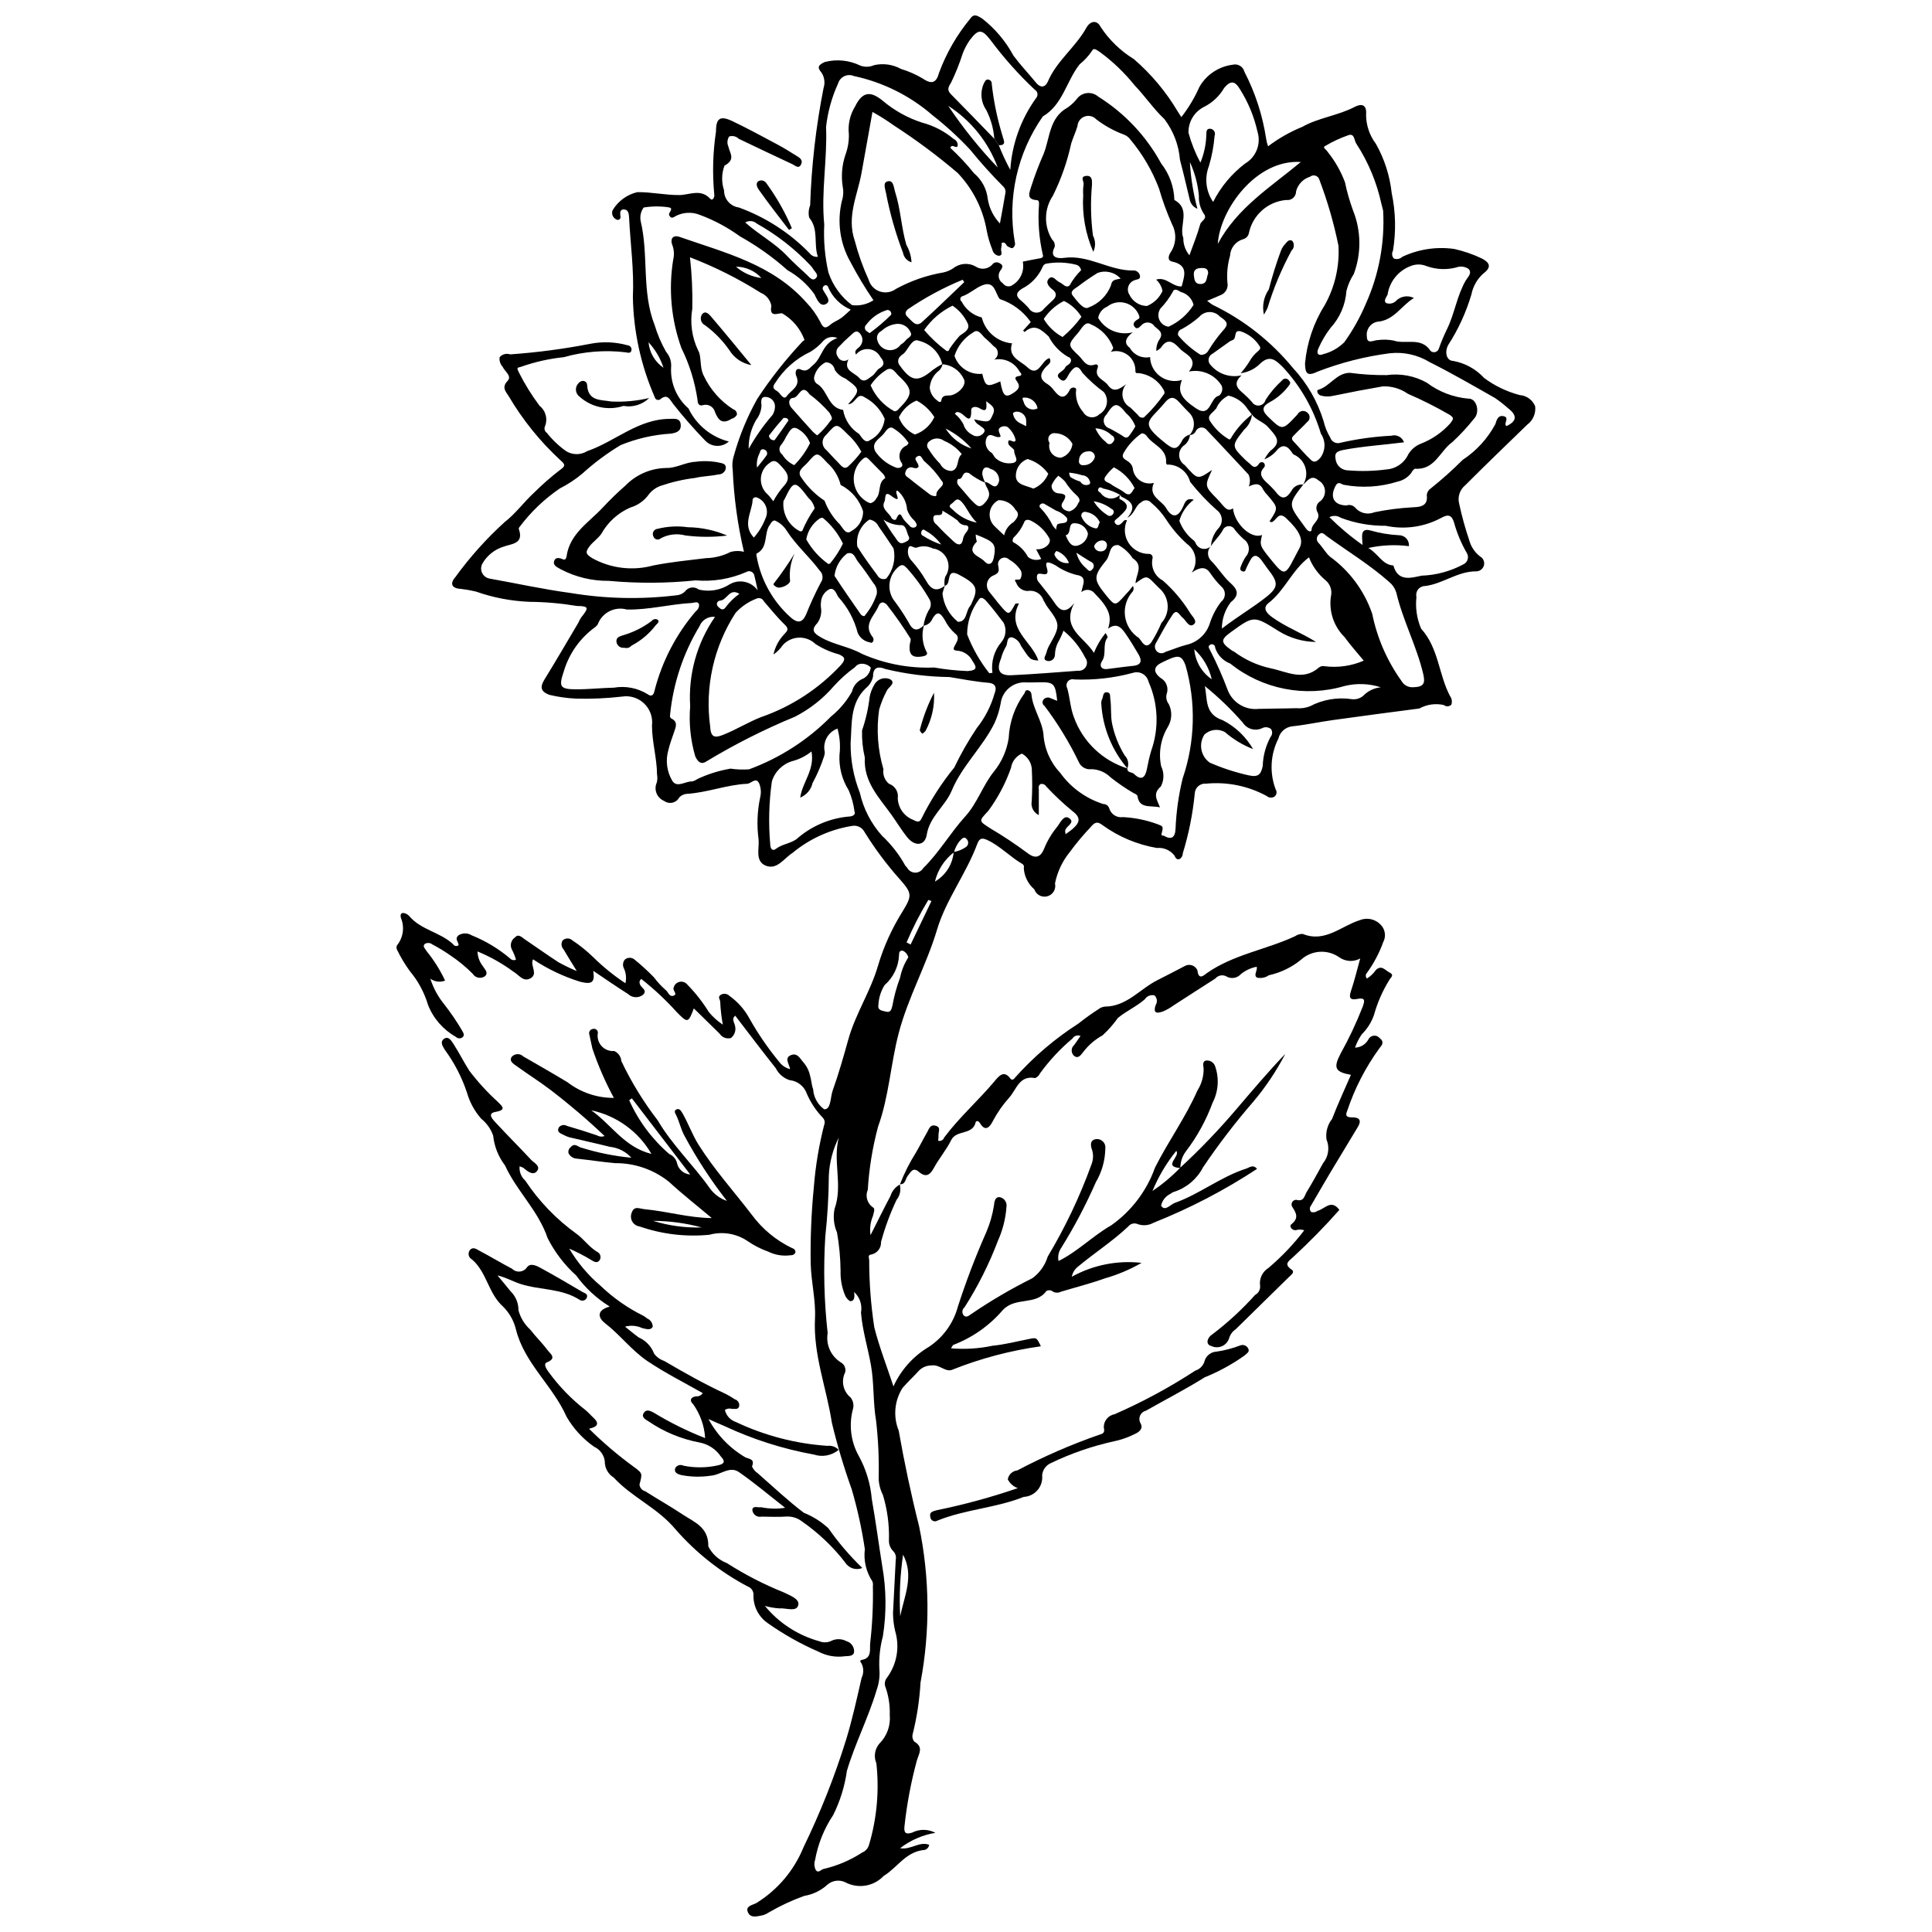 <?xml version="1.0" encoding="UTF-8"?>
<!-- Uploaded to: ICON Repo, www.svgrepo.com, Generator: ICON Repo Mixer Tools -->
<svg width="800px" height="800px" version="1.1" viewBox="144 144 512 512" xmlns="http://www.w3.org/2000/svg">
 <defs>
  <clipPath id="a">
   <path d="m249 148.09h302v503.81h-302z"/>
  </clipPath>
 </defs>
 <g clip-path="url(#a)">
  <path d="m456.75 453.48c5.227-4.828 10.16-9.965 14.773-15.383 4.281-5 8.516-10.043 13.094-14.809-2.363 4.555-5.231 8.836-8.547 12.754-4.766 5.5-9.191 11.281-13.258 17.316-1.574 3.043-4.269 5.356-7.523 6.445-0.398 0.105-0.773 0.301-1.09 0.57-1.281 0.594-2.207 1.758-2.5 3.141 1.027 1.656 2.434-0.301 3.66-0.742 6.609-2.363 12.164-6.922 18.871-9.066 0.832-0.266 1.871-1.223 2.891 0.062-8.633 5.676-17.816 10.457-27.418 14.273-1.273 0.719-2.789 0.852-4.172 0.375-0.875-0.41-1.922-0.16-2.516 0.602-4.207 3.977-9.098 7.094-13.516 10.801l-0.004 0.004c-0.758 0.652-1.273 1.547-1.461 2.531 5.629-3.121 12.094-4.41 18.488-3.68-3.098 1.785-6.406 3.176-9.848 4.148-3.777 1.359-7.688 2.34-11.535 3.504-0.656 0.332-1.434 0.328-2.086-0.016-0.484-0.426-1.184-0.5-1.746-0.184-2.832 3.934-8.234 1.441-11.57 5.078l-0.004-0.004c-3.543 4.125-8.059 7.297-13.137 9.234-0.23 0.262-0.418 0.562-0.543 0.887 3.68 0.309 7.383 0.078 10.996-0.688 3.281-0.312 6.512-1.172 9.762-1.805 1.906-0.371 1.902-0.387 3.031 1.953-8.012 1.113-15.859 3.184-23.375 6.168-1.84 0.867-3.43-1.41-5.555-1.098v0.004c-1.207-0.016-2.375 0.434-3.262 1.258-1.457 1.605-3.062 3.078-4.477 4.719v-0.004c-2.141 3.379-2.519 7.586-1.012 11.289 1.504 8.516 3.293 16.996 5.414 25.379 2.82 13.641 2.945 27.703 0.371 41.391-0.262 4.621-0.957 9.203-2.082 13.691-0.184 0.703-0.008 1.453 0.469 2 2.508 1.449 1.148 3.211 0.641 4.988-1.543 5.688-2.641 11.488-3.273 17.352-0.207 1.707 0.242 2.352 2.043 1.738v-0.004c1.938-0.98 4.231-0.957 6.148 0.066-3.41 0.566-6.625 1.965-9.359 4.074 2.824 0.527 5.082-1.902 7.711-0.898v-0.004c-0.121 0.859-0.883 1.477-1.742 1.414-4.606 0.648-6.828 4.738-10.336 6.848v0.004c-2.629 2.781-6.797 3.461-10.176 1.66-1.555-0.742-3.402-0.492-4.707 0.633-1.719 1.57-3.856 2.606-6.152 2.984-3.195 1.148-6.281 2.582-9.219 4.285-0.512 0.34-1.059 0.617-1.641 0.816-1.496 0.27-3.414 0.992-4.125-0.902-0.59-1.562 1.352-1.77 2.316-2.316v-0.004c5.629-3.477 10.004-8.664 12.488-14.801 4.508-9.262 8.301-18.855 11.344-28.699 1.605-5.309 2.809-10.738 4.035-16.152 0.602-1.223 0.586-2.66-0.047-3.871-0.297-0.387-0.535-0.781 0.094-0.895 2.711-0.484 2.078-2.668 2.219-4.375 0.586-5.059 0.824-10.152 0.723-15.242 0.066-0.406 0.02-0.824-0.141-1.203-1.652-2.519-2.356-5.547-1.988-8.535-0.797-5.367-1.961-10.676-3.488-15.883-2.07-5.781-3.828-11.672-5.258-17.648-1.402-9.191-4.961-18.004-4.465-27.566 0.246-4.781-0.996-9.617-1.137-14.441h-0.004c-0.109-6.812 0.168-13.625 0.836-20.406 0.434-5.547 1.344-11.047 2.727-16.438 0.297-0.695 0.129-1.5-0.426-2.016-1.762-1.852-3.18-4.004-4.188-6.356-0.699-1.953-2.465-3.328-4.531-3.531-1.598-0.512-2.918-1.652-3.664-3.156-3.644-4.578-7.164-9.258-10.758-13.93-1.016 0.848-0.273 1.676-0.094 2.531v0.004c0.398 1.23-0.016 2.582-1.031 3.383-1.137 0.316-2.348-0.141-2.988-1.133-2.277-2.242-4.559-4.477-6.848-6.711-1.48 3.918-1.656 3.922-4.508 1v0.004c-2.879-3.199-6.027-6.144-9.41-8.801-0.43 0.281-0.594 0.832-0.387 1.301 0.172 1.012 2.152 1.598 0.848 2.875-1.188 0.945-2.891 0.859-3.981-0.199-3.113-1.965-6.137-4.07-9.219-6.137 0.477 3.106-0.363 3.672-3.5 2.883h0.004c-4.418-1.375-8.617-3.375-12.469-5.938-0.074 0.215-0.117 0.309-0.145 0.41-0.371 1.531 1.41 3.484-0.484 4.598-1.941 1.145-3.109-0.914-4.57-1.734h0.004c-2.941-2.168-6.137-3.965-9.516-5.359 0.043 1.418 0.539 2.785 1.414 3.894 0.453 0.781 1.594 1.746 0.559 2.664h0.004c-0.512 0.371-1.152 0.512-1.77 0.387-0.617-0.121-1.152-0.496-1.484-1.035-1.816-1.824-3.809-3.465-5.957-4.891-1.508-1.055-3.082-2.012-4.715-2.867-0.574-0.469-1.383-0.527-2.019-0.148-0.719 0.723 0.176 1.289 0.457 1.895 1.957 2.394 3.609 5.023 4.918 7.828-1.305 0.512-2.785 0.32-3.914-0.512 0.797 2.484 2.055 4.801 3.703 6.82 1.703 2.172 3.258 4.457 4.656 6.836 0.312 0.641 0.926 1.289 0.121 1.918h0.004c-0.535 0.375-1.262 0.309-1.723-0.16-3.363-1.895-5.973-4.894-7.379-8.492-0.984-3.289-2.633-6.344-4.844-8.973-1.273-1.758-2.391-3.625-3.34-5.578-0.199-0.355-0.219-0.781-0.059-1.156 1.684-2.055 2.098-4.871 1.07-7.32-0.512-2.043 1.57-1.246 2.172-0.523 3.106 3.707 8.168 4.281 11.594 7.43h0.004c0.137 0.258 0.383 0.445 0.668 0.512 0.285 0.066 0.586 0.012 0.828-0.16 0.152-0.773-1.238-1.668 0.055-2.684 1.07-0.633 2.402-0.613 3.453 0.047 3.691 1.488 7.121 3.555 10.156 6.125 0.395 0.438 1.027 0.57 1.562 0.32-0.258-0.906-0.609-1.785-1.051-2.617-0.633-1.141-0.277-2.578 0.812-3.293 0.891-1.039 1.801-0.004 2.566 0.512 2.988 2.008 5.91 4.125 8.934 6.078v0.004c1.574 0.867 3.195 1.645 4.856 2.332-1.52-2.477-2.555-4.086-3.508-5.746h0.004c-0.598-0.629-0.711-1.574-0.277-2.324 0.691-0.719 1.828-0.762 2.566-0.09 1.984 1.309 3.84 2.805 5.547 4.461 2.617 2.582 5.481 4.902 8.551 6.93 0.328-1.371 0.164-2.816-0.461-4.082-0.336-0.766-0.184-1.66 0.391-2.269 0.789-0.586 1.887-0.512 2.598 0.172 1.77 1.438 3.453 2.981 5.039 4.617 0.91 1.234 1.953 2.359 3.106 3.367 0.668 0.477 0.922 1.84 1.996 1.52 1.328-0.398-0.172-1.301 0.094-2.082l0.004-0.004c0.16-0.785 0.762-1.41 1.543-1.598s1.602 0.094 2.102 0.723c2.16 2.195 4.066 4.629 5.68 7.25 1.062 1.301 2.316 2.434 3.723 3.359-0.371-1.984-0.602-3.988-0.691-6.004 0.047-0.617-0.801-1.27 0.121-1.891l0.004 0.004c0.73-0.465 1.68-0.359 2.297 0.246 2.176 1.551 3.977 3.57 5.266 5.914 2.312 4.125 4.992 8.031 8.008 11.672 0.703 0.922 1.703 1.574 2.828 1.848-0.23-1.309-1.551-2.848 0.051-3.633 1.91-0.934 2.617 0.961 3.652 2.043 0.789 0.965 1.332 2.106 1.586 3.324 0.359 1.172 0.379 2.461 0.816 3.594 0.129 2.117 1.199 4.066 2.914 5.309 1.844 0.125 1.625-3.164 2.25-4.922 1.586-4.449 2.887-9.008 4.152-13.562 1.895-6.816 5.914-12.77 7.867-19.555h0.004c1.48-5.004 3.637-9.781 6.402-14.207 2.711-4.418 2.688-4.957-0.73-8.832h-0.004c-3.438-3.867-6.535-8.023-9.254-12.422-0.621-1.184-1.93-1.828-3.246-1.598-5.828 0.926-11.301 3.406-15.84 7.176-2.258 1.422-4.09 4.578-7.078 3.363-2.91-1.184-1.668-4.555-1.895-6.961-0.504-3.711-0.359-7.481 0.422-11.145 0.301-1.219 0.211-2.504-0.262-3.668-0.832-1.84-2.121 0.027-3.176 0.074-5.453 0.25-10.625 2.367-16.102 2.68l0.004-0.004c-0.73 0.078-1.41 0.414-1.914 0.945-0.367 0.699-1.02 1.203-1.789 1.379-0.766 0.18-1.574 0.016-2.211-0.449-0.922-0.375-1.648-1.109-2.016-2.031-0.367-0.922-0.344-1.953 0.07-2.859 0.172-0.703 0.191-1.438 0.055-2.152-0.027-4.34-1.32-8.531-1.336-12.906 0.281-2.168-0.48-4.336-2.051-5.856-1.57-1.516-3.766-2.203-5.922-1.848-4.059 0.469-8.145 0.645-12.227 0.531-2.367-0.113-4.715-0.449-7.016-1.004-2.258-0.859-2.523-2.023-1.293-4.023 3.062-4.977 6.004-10.031 8.984-15.059v0.004c0.207-0.473 0.449-0.934 0.723-1.371 2.121-2.637 2.137-3.059-1.121-3.098v-0.004c-4.144-0.691-8.336-1.059-12.539-1.094-4.844-0.195-9.633-1.109-14.207-2.723-1.277-0.309-2.57-0.539-3.879-0.691-2.434-0.105-3.129-1.32-1.598-3.09l0.004 0.004c3.852-5.316 8.242-10.219 13.102-14.633 2.93-2.246 5.098-5.336 7.848-7.844 2.141-2.129 4.418-4.121 6.809-5.961 1.457-1.023 1.469-1.426 0.141-2.57-5.394-4.965-10.023-10.699-13.742-17.016-0.809-1.27-1.902-2.293-0.277-4.031 1.234-1.32-0.781-2.481-1.297-3.719-0.641-0.684-0.941-1.617-0.82-2.543 0.688-0.809 1.801-1.109 2.801-0.758 7.113-0.5 14.188-1.434 21.188-2.797 3.312-0.652 6.734-0.516 9.984 0.402 0.305 0.031 0.586 0.188 0.77 0.434 0.184 0.246 0.258 0.559 0.203 0.859-0.137 0.891-1.008 0.688-1.48 0.555v0.004c-5.516-0.668-11.109-0.23-16.453 1.285-3.867 0.398-7.676 1.254-11.34 2.547-0.828 0.301-1.316 0.02-0.574 1.461h-0.004c1.566 3.117 3.41 6.09 5.5 8.883 1.66 1.316 2.231 3.586 1.387 5.531-0.219 0.598-0.004 1.266 0.523 1.621 1.477 1.863 3.211 3.508 5.152 4.883 1.715 1.035 3.863 1.023 5.566-0.031 7.406-2.562 13.492-8.52 21.836-8.547 1.254-0.004 2.727-0.293 2.926 1.434 0.199 1.746-0.969 2.238-2.598 2.481h-0.004c-4.578 0.273-9.078 1.305-13.324 3.047-3.629 2.188-7.039 4.727-10.172 7.578-1.82 1.52-3.805 2.824-5.918 3.894-4.09 2.781-7.691 6.223-10.66 10.184-0.152 0.145-0.234 0.352-0.223 0.566 1.469 4.039-2.094 3.918-4.129 4.715-2.379 0.754-4.379 2.394-5.586 4.578-0.371 0.762-0.363 1.656 0.02 2.41 0.383 0.754 1.102 1.289 1.934 1.438 7.16 1.277 14.281 2.852 21.484 3.82 9.285 1.543 18.742 1.746 28.086 0.609 0.836-0.055 1.625-0.41 2.219-1 0.406-0.57 1.027-0.949 1.723-1.047 0.691-0.098 1.395 0.094 1.941 0.531 2.832 0.684 5.816 0.164 8.254-1.43 2.508-1.414 5.68-0.711 7.356 1.633-0.391-1.754-0.586-2.805-0.863-3.828-0.062-0.484-0.367-0.902-0.809-1.109-0.441-0.207-0.957-0.172-1.367 0.094-4.207 1.836-8.809 2.594-13.383 2.203-7.656 0.789-15.371 0.832-23.039 0.129-4.414 0.047-8.773-1-12.688-3.051-0.84-0.531-2.152-0.926-1.797-2.16 0.324-1.129 1.375-0.918 2.344-0.5 0.621 0.27 0.871-0.219 0.957-0.816 0.871-6.012 5.938-8.969 9.594-12.898 1.898-2.043 3.902-3.984 6-5.82 2.832-2.91 6.695-4.586 10.754-4.668 2.746 0.082 5.07-1.512 7.785-1.637l-0.004 0.004c2.043-0.285 4.113-0.227 6.137 0.172 0.848 0.246 2.004 0.16 1.945 1.531-0.16 0.969-1.016 1.668-1.996 1.641-2.008 0.449-4.117 0.445-6.117 0.918v0.004c-3.106 0.375-6.168 1.078-9.129 2.09-1.25 0.438-2.348 1.223-3.16 2.269-1.207 1.691-2.949 2.926-4.945 3.504-3.238 1.418-5.926 3.859-7.648 6.949-0.898 1.281-2.141 2.055-3.059 3.227-1.289 1.645-1.066 2.172 0.66 3.234h-0.004c4.93 2.727 10.73 3.418 16.164 1.93 4.641-0.922 9.305-1.363 13.961-1.941h0.004c2.277-0.047 4.519-0.613 6.547-1.652 1.152-0.316 2.363-0.328 3.519-0.031-1.668-7.109-2.66-14.359-2.973-21.656-0.207-1.324-0.09-2.68 0.336-3.949 1.457-5.195 3.527-10.203 6.16-14.914 3.562-5.426 7.594-10.531 12.047-15.254 0.18-0.094 0.34-0.219 0.477-0.371-1.082-2.981-3.188-5.484-5.938-7.062-1.148-0.082-3.434 1.293-2.844-2-0.289-1.551-1.348-2.844-2.809-3.434-5.934-3.742-12.215-6.894-18.762-9.41 0.512 4.519 0.719 9.07 0.621 13.617-0.645 3.746-0.109 7.598 1.527 11.027 0.992 1.523 0.316 4.527 1.531 6.797 1.711 3.625 4.414 6.691 7.793 8.844 0.621 0.184 1.027 0.777 0.973 1.422-0.273 0.535-0.762 0.922-1.344 1.059-2.356 1.488-3.496 0.684-4.453-1.711v0.004c-0.16-0.676-0.59-1.262-1.188-1.617-0.598-0.352-1.312-0.449-1.984-0.266-1.293 0.406-1.465-0.77-1.473-1.395-0.699-4.777-2.144-9.414-4.277-13.742-2.699-7.492-3.445-15.547-2.168-23.402 0.316-1.301 0.23-2.668-0.246-3.918-0.531-1.289-0.113-2.836 2.023-2.09 12 4.188 24.574 7.231 33.52 17.359h0.004c1.43 1.496 2.644 3.18 3.609 5.012 0.715 1.504 1.23 2.195 2.754 0.859 0.832-0.727 1.949-1.113 2.859-1.766 0.816-0.586 1.523-1.32 2.531-2.211-2.684-1.137-4.824-3.266-5.981-5.941-0.039-0.203-0.176-0.379-0.363-0.473-0.188-0.09-0.41-0.09-0.598 0.008-0.238 0.109-0.41 0.32-0.473 0.574-0.062 0.254-0.004 0.52 0.156 0.723 0.59 1.184 2.254 2.805 0.672 3.625-1.617 0.84-2.434-1.414-3.066-2.656v0.004c-1.879-2.598-4.305-4.758-7.106-6.324-3.856-3.438-8.078-6.445-12.59-8.961-3.281-2.379-6.871-4.297-10.668-5.707-2.082-0.832-4.426-0.711-6.41 0.336-0.797 0.555-1.312 0.598-1.707-0.27-0.301-0.66 1.543-1.848-0.27-2.074v-0.004c-2.148-0.309-4.332-0.285-6.477 0.07-0.742 1.023-1.035 2.312-0.801 3.555 2.18 9.086 0.199 18.723 3.719 27.625 0.734 2.465 1.75 4.836 3.031 7.07 0.973 1.109 1.449 2.57 1.324 4.043-0.246 4.168 1.453 8.215 4.602 10.953 2.09 4.363 6.008 7.574 10.695 8.762-0.891 0.809-2.066 1.223-3.266 1.156-1.195-0.066-2.32-0.613-3.113-1.516-2.949-3.047-5.742-6.246-8.367-9.586-0.875-1.109-1.473-2.867-3.422-1.246v0.004c-0.254 0.188-0.59 0.234-0.887 0.121-0.297-0.117-0.512-0.371-0.578-0.684-3.672-8.387-5.641-17.422-5.797-26.574 0.344-6.992-0.664-14.047-1.008-21.074-0.051-1.051-0.23-2.035-1.316-2.098-1.094-0.066-1.113 0.84-0.977 1.789l-0.004-0.004c0.109 0.309 0.008 0.648-0.258 0.84-0.262 0.191-0.617 0.191-0.875-0.004-0.887-0.434-1.297-1.473-0.941-2.394 1.438-2.43 3.805-4.168 6.555-4.812 3.731-0.051 7.383 0.801 11.137 0.773 2.676-0.02 5.664-1.777 8.188 0.984 0.648 0.711 1.23-0.512 1.062-1.211-0.523-5.539-0.367-11.121 0.465-16.625-0.004-3.516 1.098-4.285 4.356-2.731 4.059 1.938 8.016 4.094 11.984 6.215 1.703 0.91 3.34 1.941 4.981 2.961 0.789 0.488 1.762 1.051 1.273 2.18-0.629 1.461-1.621 0.387-2.328 0.059-4.758-2.203-9.477-4.481-14.211-6.731l-0.004 0.008c-0.668-0.676-1.656-0.918-2.559-0.633-0.523 0.789-0.605 1.789-0.219 2.652 0.402 1.836 2.004 3.418-1.031 5.09-0.777 2.098-0.816 4.402-0.105 6.523-0.031 2.285 1.645 4.234 3.906 4.547 7.117 2.582 13.555 6.75 18.824 12.188 0.504 0.652 1.32 0.984 2.137 0.875-1.199-3.394 0.305-7.223-2.305-10.367v0.004c-0.254-1.086-0.164-2.223 0.254-3.258 0.336-10.441 1.523-20.84 3.551-31.086 0.453-1.387 0.25-2.902-0.559-4.117-1.242-1.414-0.809-2.012 0.914-2.801v0.004c3.141-0.805 6.461-0.465 9.375 0.953 1.191 0.453 2.508 0.41 3.668-0.113 2.43-0.547 4.973-0.188 7.148 1.016 1.973 0.598 3.867 1.426 5.641 2.477 2.394 1.629 3.672 1.336 4.43-1.488v-0.004c1.93-5.215 4.731-10.066 8.281-14.348 0.984-1.445 1.945-0.699 3.094-0.031h0.004c3.441 2.676 6.281 6.043 8.344 9.883 1.863 2.5 3.996 4.731 5.953 7.129 1.328 1.629 2.551 1.117 3.141-0.273 2.344-5.512 7.332-9.086 10.176-14.211 1.082-1.949 2.879-2.188 3.828-0.258l-0.004-0.004c2.281 3.449 5.285 6.356 8.809 8.516 4.613 3.984 8.547 8.691 11.652 13.934 0.266 0.43 0.547 0.852 0.922 1.43 1.922-2.453 3.527-5.137 4.781-7.988 1.852-3.238 5.113-5.422 8.816-5.891 0.66-0.172 1.363-0.066 1.949 0.281 0.586 0.352 1.008 0.926 1.172 1.59 2.859 5.523 4.797 11.477 5.734 17.625 0.102 0.727 0.281 1.438 0.531 2.125 2.789-2.106 5.84-3.84 9.074-5.16 4.328-2.434 9.465-2.973 13.918-5.301 1.664-0.871 3.238-0.73 2.981 2.106 0.012 2.777 0.926 5.481 2.602 7.695 2.273 4.023 3.695 8.465 4.188 13.059 1.066 5.031 1.18 10.223 0.332 15.297-0.363 0.66-0.27 1.48 0.234 2.039 0.777 0.297 1.66 0.117 2.258-0.461 4.289-2.016 9.074-2.738 13.766-2.07 2.504 0.562 4.934 1.398 7.25 2.5 1.406 0.73 3.25 1.945 0.449 4.008v-0.004c-1.629 1.453-2.738 3.398-3.16 5.543-1.395 4.715-3.453 9.207-6.109 13.34-1.109 1.949-0.453 4.242 1.223 4.273 3.176 0.562 6.078 2.156 8.258 4.535 2.824 2.094 6.019 3.625 9.414 4.519 1.816 0.129 3.402 1.273 4.102 2.953 0.238 1.883-0.559 3.75-2.082 4.879-5.5 5.332-11.023 10.641-16.434 16.062-1.469 1.188-2.102 3.133-1.605 4.957 0.695 3.242 1.578 6.441 2.641 9.582 0.457 1.719 1.465 3.242 2.871 4.332 0.852 0.457 1.281 1.441 1.035 2.379-0.258 0.949-1.129 1.602-2.113 1.578-4.867-0.02-8.75 3.297-13.449 3.883-0.727-0.008-1.414 0.316-1.871 0.883-0.453 0.566-0.621 1.312-0.453 2.019-0.32 2.856 0.105 5.746 1.23 8.391 4.688 5.188 4.637 12.145 7.668 17.863 0.492 0.664 0.621 1.527 0.344 2.305-0.555 0.523-1.406 0.555-2 0.078-2.199-0.496-4.5-0.168-6.473 0.922-7.641 0.984-15.277 2.008-22.91 3.066-3.59 0.5-7.144 1.273-10.742 1.656-1.797 0.184-3.281 1.484-3.695 3.242-2.125 4.188-2.391 9.078-0.73 13.473 0.422 0.629 0.27 1.484-0.348 1.934-0.641 0.387-1.457 0.316-2.019-0.176-4.91-2.676-10.516-3.816-16.082-3.273-0.75-0.074-1.5 0.168-2.07 0.668-0.566 0.496-0.902 1.211-0.926 1.965-0.523 5.379-1.586 10.691-3.176 15.859 0.008 0.617-0.324 1.191-0.867 1.492-0.848 0.23-1.066-0.402-1.34-0.949-1.102-1.418-2.859-2.172-4.644-1.992-5.184-0.891-10.098-2.949-14.367-6.023-1.367-1.055-2.019-0.906-3.203 0.496v0.004c-1.977 2.086-3.82 4.293-5.519 6.609-1.961 2.41-3.309 5.266-3.918 8.312 0.352 1.48-0.527 2.977-1.988 3.394-1.465 0.422-3-0.387-3.484-1.828-1.664-1.426-2.676-3.473-2.801-5.664 0.148-0.387 0.004-0.824-0.344-1.051-3.281-1.871-5.867-4.766-9.34-6.367-1.238-0.57-2.035-0.582-2.609 0.965-2.922 7.902-8.336 14.902-10.664 22.711-2.812 9.441-7.684 17.973-10.188 27.516-2.156 8.23-2.566 16.797-5.484 24.824l0.004 0.004c-1.461 5.453-2.371 11.039-2.711 16.672-0.73 1.688-0.148 3.656 1.379 4.68 0.695 0.395 0.125 1.48-0.023 2.301v-0.004c-0.668 1.594-0.887 3.344-0.633 5.051 1.859-3.668 3.527-7.059 5.297-10.398 0.398-1.301 1.293-2.387 2.492-3.027l-0.059-0.066c0.418 1.422 0.113 2.961-0.816 4.113-1.707 3.602-3.09 7.348-4.129 11.195 0.082 1.594-1.02 3.008-2.586 3.32-0.984 0.086-0.609 0.84-0.555 1.426h0.004c-0.004 5.984 0.449 11.957 1.352 17.871 1.289 5.113 3.234 10.062 5.078 15.645 1.988-4.375 5.273-8.035 9.406-10.484 3.758-2.488 6.477-6.262 7.652-10.609 2.152-6.68 4.656-13.238 7.492-19.656 0.992-2.281 1.688-4.68 2.074-7.133 0.117-1.094 0.289-2.387 1.559-2.262h-0.004c1.199 0.242 1.984 1.398 1.766 2.602-0.219 3.086-0.98 6.113-2.254 8.938-2.336 6.172-5.301 12.086-8.855 17.648-0.332 0.258-0.539 0.648-0.57 1.07-0.031 0.418 0.117 0.836 0.406 1.141 0.695 0.605 1.348-0.027 1.941-0.426h0.004c5.18-3.531 10.598-6.703 16.207-9.5 1.941-1.422 3.363-3.434 4.062-5.734 4.621-7.715 8.488-15.855 11.551-24.312 0.512-1.234 0.59-2.606 0.215-3.887-0.488-1.289-0.605-2.723 1.098-2.934 0.684-0.059 1.355 0.199 1.824 0.699s0.68 1.188 0.57 1.867c-0.059 3.106-0.914 6.144-2.492 8.824-2.644 6.027-5.715 11.859-9.191 17.445-0.703 1.016-0.961 2.273-0.715 3.484 5.137-2.547 9.109-6.688 13.941-9.445 5.363-3.777 9.426-9.125 11.625-15.309 3.488-6.949 8.105-13.281 11.242-20.434 1.113-1.75 1.684-3.785 1.645-5.859-0.102-0.699-0.379-1.914 0.668-2.082v0.004c1.074-0.133 2.09 0.531 2.398 1.57 1.094 3.164 0.844 6.637-0.695 9.613-1.715 4.66-4.121 9.035-7.144 12.977-0.914 1.254-1.398 2.769-1.387 4.324-4.812-0.336 0.09-3.098-1.09-4.539h-0.004c-2.606 3.219-4.731 6.797-6.309 10.629 2.652-1.793 5.113-3.856 7.344-6.152zm-59.941-83.625c-2.519 1.938-4.297 4.676-5.039 7.762 2.836-1.641 4.691-4.566 4.965-7.836 1.105-0.168 2.16-0.578 3.086-1.207 0.371-0.188 0.641-0.539 0.727-0.949s-0.02-0.836-0.289-1.16c-0.742-1.02-1.359-0.164-1.941 0.414-0.699 0.879-1.211 1.891-1.508 2.977zm8.305-97.922c-1.559-0.645-3.016-1.504-4.332-2.559-1.996-0.715-1.383 1.711-2.719 1.547-0.387-0.047-0.672 1.066-0.004 1.781 1.387 1.477 2.574 3.148 4.043 4.523 0.953 0.895 1.617 1.629 3.184-0.297 1.926-2.371-0.012-3.461-0.289-5.109 1.246-0.391 2.883 2.848 3.777-0.344h0.004c0.113-1.496-0.859-2.859-2.316-3.227-1.203-0.82-2.129-0.305-2.16 1.367l0.004-0.004c0.137 0.812 0.41 1.598 0.809 2.32zm-36.262-32.695c-1.453 3.012 1.602 3.465 2.844 4.91 1.32 1.543 2.434 0.105 3.445-0.535 0.754-0.477 1.145-1.547 1.91-1.988 1.691-0.98 1.07-2.039 0.246-3.043l-0.004-0.004c-0.605-1.156-1.75-1.93-3.047-2.055-1.301-0.129-2.574 0.41-3.391 1.426-0.656-1.234 0.602-1.559 1.086-2.231 0.84-0.984 0.801-2.438-0.082-3.379-1.062-1.191-1.871 0.129-2.57 0.668h-0.004c-1.004 0.871-1.957 1.797-2.856 2.773-0.852 0.652-1.035 1.867-0.414 2.742 0.227 0.527 0.684 0.918 1.238 1.059 0.559 0.141 1.148 0.012 1.594-0.344zm-2.062 33.293-0.004-0.004c-0.555-2.281-1.797-4.332-3.562-5.879-2.652-2.891-2.703-2.949-5.242-0.012-0.961 1.113-3.043 2.18-1.539 4.039v0.004c1.605 2.383 3.668 4.422 6.066 6.004 0.879 2.367 2.266 4.516 4.062 6.289 0.762 0.926 1.668 2.934 3.047 1.762 1.918-1.016 3.117-3.004 3.117-5.172-0.941-3.055-3.094-5.598-5.949-7.035zm27.031-32.105c-0.133 0.641-0.438 1.23-0.875 1.711-1.516 1.098-2.453 2.816-2.559 4.684 0.164 1.375 0.922 2.609 2.074 3.375 0.262 0.355 0.914 0.512 0.977 0.039 0.258-1.914 1.824-1.211 2.852-1.535 2.289-0.723 4.016-3.027 3.055-4.394-1.055-2.184-3.203-3.625-5.625-3.777-0.727-3.066-3.113-5.469-6.176-6.211-1.68-0.793-2.676 1.828-3.805 3.137-0.32 0.371-0.82 0.59-1.141 0.965l-0.004-0.004c-0.344 0.312-0.551 0.75-0.574 1.211-0.02 0.465 0.145 0.918 0.457 1.262 3.019 4.242 4.789 4.484 8.738 1.129 0.824-0.598 1.695-1.129 2.606-1.59zm0.594 58.781c-0.258 0.672-0.477 1.355-0.652 2.055 0.289 2.961 1.77 5.68 4.106 7.527 2.441 0.016 2.023-2.832 3.215-4.168 0.234-0.336 0.422-0.703 0.555-1.09 1.707-3.625 1.125-4.797-3.547-7.254-3.473-1.824-1.965 2.34-3.473 2.875-0.094 0.039-0.188 0.09-0.277 0.141-0.125-0.816-0.074-1.652 0.152-2.445 0.969-1.371 1.148-3.148 0.473-4.688-0.676-1.535-2.106-2.606-3.773-2.816-1.273-0.641-2.754-0.742-4.102-0.281-0.926 0.48-1.941-1.137-2.367 0.23v-0.004c-0.336 1.195 0.004 2.481 0.895 3.352 1.441 1.613 2.711 3.371 3.793 5.242 1.301 2.344 2.758 3.074 5.004 1.324zm9.891-56.148c0.848 3.453 1.242 3.617 4.777 2.008 0.719 4.019 1.391 4.539 3.734 2.894 1.051-0.738 1.68-1.547 0.754-2.785-0.496-0.664-0.898-1.324 0.352-1.496 1.141-0.16 0.75-0.676 0.312-1.145-1.297-2.465-4.062-3.781-6.797-3.227 0.629-0.375 1.004-1.055 0.992-1.785-0.016-0.727-0.418-1.395-1.059-1.742-0.641-0.68-1.316-1.328-2.019-1.938-1.094-0.754-1.949-2.992-3.481-1.73-2.344 1.395-4.094 3.598-4.918 6.199 1.035 3.109 4.094 5.082 7.352 4.746zm40.629 55.512c0.043-2.238 2.266-4.688-0.758-6.625-0.953-1.461-2.258-2.664-3.793-3.492-2.531-0.203-2.094 2.633-3.176 3.969-3.566 4.394-3.469 5.156 0.008 9.43 2.289 2.812 2.383 2.738 4.859-0.039h-0.004c0.777-0.793 1.5-1.637 2.16-2.523 0.266 0.449 0.25 1.016-0.043 1.449-1.609 1.77-2.359 4.164-2.047 6.535 0.312 2.375 1.656 4.492 3.668 5.785 0.328 0.398 0.637 0.809 0.922 1.238 0.762 0.859 1.398 1.125 2.336-0.004 1.043-1.648 1.949-3.379 2.707-5.18 1.188-1.301 1.789-3.031 1.668-4.789-0.121-1.762-0.957-3.391-2.309-4.519-3.285-3.273-2.918-3.644-6.199-1.234zm5.508-61.559c-0.059-1.152 0.273-2.285 0.938-3.223 1.023-1.758-0.492-2.449-1.387-3.277v-0.004c-0.328-0.535-0.871-0.902-1.488-1.016-0.621-0.109-1.258 0.055-1.746 0.445-0.555 0.453-1.234 1.566-1.992 0.758-0.836-0.891-0.031-1.633 0.859-2.125 0.426-0.238 0.387-0.559 0.215-1.02l-0.004-0.004c-0.629-1.605-1.984-2.82-3.652-3.266-1.664-0.449-3.445-0.078-4.793 0.996-1.25 0.523-2.141 1.648-2.363 2.981 1.863 3.176 5.606 4.731 9.168 3.809-2.387 1.793-2.106 3.137-0.77 4.141 1.062 1.891 3.231 2.871 5.352 2.422 0.055 2.039 1.062 3.934 2.719 5.125 1.656 1.188 3.777 1.535 5.727 0.934-1.195 3.035-0.328 4.797 3.715 7.519 4.016 2.703 3.644-2.891 6.09-3.332 0.809-0.629 1.102-1.715 0.719-2.664-1.809-2.953-5.277-4.453-8.672-3.746 2.031-2.551 0.52-3.902-1.34-5.168-0.508-0.359-0.973-0.773-1.387-1.238-1.598-1.727-3.129-2.328-4.688 0.066h0.004c-0.352 0.363-0.766 0.664-1.223 0.887zm38.926 35.406c-4.004 5.219-4.004 5.219-0.078 10.527 0.34 0.512 0.711 1.004 1.105 1.473 0.367 0.395 1.172 0.637 1.18 0.004 0.02-1.805 2.809-2.691 1.449-4.93v0.004c-0.418-0.988-0.043-2.137 0.879-2.684 0.855-0.691 1.312-1.762 1.223-2.856s-0.715-2.074-1.672-2.617c-1.961-1.742-2.957 0.133-4.172 1.164h0.004c0.887-1.367 1.125-3.055 0.645-4.613-0.477-1.559-1.621-2.824-3.125-3.457-0.23-0.207-0.426-0.453-0.57-0.727-1.348-1.961-2.742-1.895-4.121-0.062v0.004c-0.844 0.914-1.879 1.625-3.035 2.078 0.434-0.824 0.969-1.59 1.602-2.273 3.316-2.418 1.219-4.125-0.535-6.172-1.266-1.473-3.211-1.898-4.371-3.394-0.363-0.48-0.707-0.977-1.098-1.434h-0.004c-1.164-1.84-3.012-3.141-5.141-3.613-1.457 0.707-2.609 1.926-3.227 3.426-0.082 0.062-0.156 0.133-0.227 0.211-0.648 0.941-2.266 1.578-1.465 3.019v-0.004c1.254 2.019 2.981 3.703 5.027 4.906 0.332 0.219 0.617-0.285 0.805-0.691h0.004c1.414-2.262 3.219-4.254 5.336-5.883-0.148 1.551-0.883 2.984-2.055 4.012-3.434 4.367-3.441 4.363 0.465 8.195 0.297 0.289 0.664 0.508 0.953 0.801 0.77 0.781 1.484 1.492 2.434 0.168v-0.004c0.105-0.242 0.316-0.422 0.57-0.488 0.254-0.07 0.527-0.02 0.738 0.137 0.199 0.176 0.309 0.426 0.305 0.691-0.004 0.262-0.125 0.512-0.332 0.676-1.316 1.527-0.438 2.644 0.672 3.738 0.938 0.824 1.809 1.715 2.613 2.672 1.637 2.184 2.844 1.633 4.113-0.359h-0.004c0.582-1.152 1.828-1.812 3.109-1.645zm-14.43 0.5c0.418-1.016 0.395-2.16-0.066-3.16-3.68-3.926-7.324-7.887-11.047-11.773-0.344-0.469-0.91-0.73-1.492-0.695-0.586 0.039-1.109 0.367-1.395 0.879-0.266 0.695-0.945 1.141-1.688 1.109 1.445-1.559 1.527-3.941 0.191-5.598-1.023-1.02-2.016-2.062-2.981-3.137-1.336-1.488-2.406-1.492-3.758 0.145-4.301 5.215-7.016 5.106 0.352 10.926 1.871 1.48 2.82 1.637 4.043-0.504l-0.004 0.004c0.398-0.98 1.246-1.707 2.273-1.945-0.082 1.055-0.578 2.031-1.379 2.719-0.926 0.574-1.492 1.582-1.496 2.672-0.004 1.086 0.551 2.102 1.469 2.68 3.469 3.824 3.273 4 7.246 1.301-2.016 4.281-2.012 4.277 1.48 7.816 0.508 0.516 0.949 1.098 1.434 1.637 0.719 0.801 1.461 1.555 2.629 0.723 0.441 4.176 4.898 8.254 7.711 7.051-0.668 2.797-0.645 2.852 2.699 6.953 3.106 3.809 3.473 3.758 5.789-0.758 0.461-0.902 0.934-1.801 1.414-2.691 1.207-2.231-0.035-4.688-3.504-7.934-2.16-2.023-2.602 0.758-3.902 1.047h0.004c-0.191-0.031-0.367-0.113-0.52-0.234 2.344-3.551 2.344-3.551-0.535-6.93-0.445-0.438-0.828-0.93-1.145-1.465-0.93-2.012-2.348-1.504-3.824-0.836zm-9.965 15.73h-0.004c-1.09 1.066-1.117 2.812-0.066 3.914 1.855 1.816 3.133 4.086 5.078 5.848 1.57 1.418 2.941 3.016 0.184 5.184h0.004c-1.531 2.012-2.363 4.465-2.363 6.992 4.367-3.356 8.398-5.664 11.93-8.508 3.277-2.641 2.914-3.891 0.133-7.434-0.57-0.727-1.047-1.531-1.617-2.258-1.055-1.344-2.082-1.598-2.969 0.184-0.324 0.648-0.695 1.273-0.977 1.934-0.203 0.469-0.25 1.113-0.965 0.926-0.867-0.227-0.707-0.898-0.441-1.488v-0.004c0.328-0.836 0.738-1.637 1.223-2.394 0.613-0.652 0.91-1.543 0.816-2.434-0.098-0.891-0.578-1.695-1.316-2.203-0.852-0.754-1.637-1.582-2.348-2.473-0.309-0.637-0.969-1.031-1.676-1.004-0.707 0.027-1.332 0.473-1.59 1.133-0.863 1.559-2.176 2.699-3.109 4.156h0.004c0.125-1.77 0.84-3.445 2.027-4.758 0.637-0.688 0.941-1.617 0.836-2.543-0.105-0.93-0.605-1.766-1.375-2.297-2.543-2.269-4.883-4.754-6.996-7.426-0.734-2.769-3.281-4.668-6.144-4.578-0.133-0.133-0.215-0.305-0.23-0.492 0.301-3.844-3.574-4.68-5.18-7.152v0.004c-0.309-0.402-0.785-0.637-1.289-0.645-1.957 1.352-3.586 3.121-4.773 5.18-0.879 1.559 0.848 1.863 1.535 2.562 0.449 0.387 0.758 0.91 0.879 1.488 0.117 1.309 0.805 2.504 1.883 3.258 1.078 0.754 2.438 0.988 3.707 0.648-1.59 3.594 2.043 4.59 3.262 6.691 1.605 2.762 3.199 2.473 4.504-0.449 0.492-1.105 0.855-2.383 2.809-1.777-1.848 1.395-3.188 3.356-3.824 5.582 0.77 2.106 2.129 3.941 3.918 5.285 0.105 0.176 0.254 0.332 0.352 0.512v0.004c0.293 0.82 0.992 1.43 1.848 1.602 0.855 0.172 1.738-0.121 2.32-0.77zm-60.793-60.512c0.938 3.766 4.164 6.516 8.027 6.856-1.246 3.672 2.297 4.652 4.019 6.305 3.078 2.945 3.746-1.941 5.918-2.387 0.676 1.262-0.41 1.691-0.98 2.332-1.473 1.648-1.934 3.152 0.387 4.519l0.004-0.004c0.691 0.461 1.297 1.043 1.781 1.723 1.441 1.855 2.781 2.523 4.117-0.082l-0.004-0.004c0.207-0.504 0.75-0.785 1.281-0.66 0.711 0.191 0.398 0.777 0.391 1.277h0.004c-0.035 1.906 0.652 3.754 1.918 5.18 0.41 0.742 1.141 1.25 1.98 1.371 0.836 0.121 1.684-0.16 2.285-0.758 1.016-0.559 1.734-1.535 1.969-2.668 0.238-1.137-0.039-2.32-0.75-3.234-2.07-1.52-3.984-3.242-5.711-5.141-1.301-2.465-2.289-1.336-3.293 0.012-0.754 1.012-1.199 3.109-2.789 1.523-1.297-1.289 1.043-1.793 1.496-2.801 0.133-0.285 0.352-0.523 0.625-0.68 1.328-0.711 1.242-1.973 0.145-2.266-2.176-1.27-3.941-3.137-5.086-5.379-1.922-1.758-3.719-3.562-6.371-1.188l-0.422-0.371 2.047-2.258c-2.012-2.875-4.894-5.016-8.227-6.109-1.238-1.559-1.266-4.848-4.449-3.703-1.867 0.672-3.394 2.231-5.34 2.93l0.004-0.004c-0.324 0.047-0.582 0.289-0.652 0.605-0.07 0.316 0.059 0.645 0.324 0.824 1.094 2.117 3.043 3.664 5.352 4.238zm3.324-47.359 1.184 1.699c0.879 2.242 1.895 4.426 3.047 6.543 0.449-6.898 2.844-13.531 6.91-19.121 0.25-0.324 0.352-0.738 0.277-1.141-0.074-0.402-0.32-0.754-0.672-0.961-4.32-4.059-8.27-8.492-11.805-13.246-2.32-2.969-3.234-2.816-5.449 0.082-0.754 1.086-1.375 2.262-1.852 3.5-0.848 2.652-1.883 5.242-3.094 7.75-0.938 1.48-1.047 2.082 0.105 3.242 3.82 3.844 7.57 7.762 11.348 11.652zm-18.762 129.04c0.203-1.418 0.66-2.785 1.348-4.043 0.676-0.84 0.766-2.012 0.23-2.945-1.688-2.945-3.684-5.703-5.953-8.227-0.586-0.516-1.035-1.273-2.078-0.527-2.688 2.059-3.383 5.82-1.609 8.707 1.492 1.957 2.859 4.004 4.09 6.137 1.172 2.371 2.367 2.394 4.094 0.785h-0.004c-0.684 2.34-0.445 4.852 0.664 7.019 0.516 0.695-0.25 1.07-0.848 1.188-2.984 0.59-4-0.434-3.519-3.5 0.152-0.359 0.207-0.754 0.16-1.141-1.945-3.129-4.059-6.152-6.332-9.055-0.969-0.945-1.758-0.637-2.18 0.414-1.051 2.621-4.215 4.863-1.516 8.234 0.492 0.617 0.035 1.836-0.742 1.379l0.004-0.004c-1.438-0.227-2.656-1.172-3.242-2.5-0.918-3.578-2.703-6.875-5.203-9.594-0.465-0.855-1.027-2.504-2.309-1.996-1.227 0.629-2.059 1.832-2.211 3.203-0.07 0.5-0.086 1.004-0.047 1.508 0.293 1.512-0.059 3.074-0.973 4.312-1.793 1.859-0.746 2.707 0.867 3.664 3.438 2.039 7.477 2.461 10.992 4.445l0.004-0.004c6.012 2.652 12.555 3.891 19.125 3.621 2.93 0.516 5.894 0.828 8.871 0.941 2.758-0.188 2.363-1.117 1.262-2.715-0.793-1.582-2.379-2.613-4.148-2.695-2.535-0.219 1.934-2.93-0.422-4.523-1.152-1.023-2.094-2.262-2.773-3.648-1.035-1.625-1.844-2.695-3.273-0.23v0.004c-0.398 0.969-1.285 1.652-2.328 1.785zm54.059 37.836-0.035-0.008c-0.062 1.223 1.188 0.895 1.738 1.434 1.91 1.867 2.977 1.102 3.434-1.281 0.309-1.617 0.668-3.231 1.133-4.809 2.125-5.965 1.879-12.516-0.691-18.301-0.199-0.895-0.77-1.664-1.566-2.117-0.801-0.449-1.754-0.539-2.625-0.246-5.051 1.359-10.277 1.945-15.504 1.738-0.629-0.18-1.301 0.039-1.707 0.551-0.406 0.508-0.465 1.215-0.148 1.785 0.734 2.551 0.797 5.207 1.797 7.75 2.356 6.469 7.602 11.465 14.176 13.504zm-1.98-72.516c-1.312-0.762-2.738-1.309-4.223-1.617-0.523-0.035-1.066-0.82-1.527 0.031-0.355 0.656 0.383 0.805 0.664 1.164l-0.004 0.004c0.574 0.801 1.473 1.309 2.457 1.383 0.98 0.074 1.945-0.297 2.629-1.004-0.113 0.359-0.168 0.734-0.16 1.109 3.695 1.812 1.309 3.363-0.223 4.879-0.5 0.496-1.488 0.871-0.867 1.641 0.723 0.898 1.473 0.16 2.059-0.473h-0.004c0.199-0.371 0.648-0.535 1.039-0.375-0.887 1.945-0.727 4.203 0.426 6.004 1.148 1.797 3.129 2.894 5.266 2.91 0.316-0.055 0.641 0.059 0.859 0.297 0.219 0.234 0.301 0.566 0.223 0.879-0.52 2.359 0.605 4.773 2.75 5.891 2.719 2.406 5.078 5.188 7.012 8.258 0.562 1.102 2.293 2.43 1.188 3.324-1.32 1.066-2.059-1.055-3.047-1.812-0.758-0.582-1.43-2.43-2.59-0.734-1.629 2.375-2.973 4.949-4.383 7.473-0.473 0.715-0.379 1.668 0.23 2.273 0.625 0.586 1.582 0.633 2.266 0.113 1.871-0.598 3.684-1.402 5.582-1.871h-0.004c2.941-0.68 5.297-2.867 6.195-5.742 0.656-2.055 1.668-3.973 2.988-5.672 0.617-0.496 0.973-1.238 0.973-2.027 0.004-0.789-0.352-1.535-0.965-2.031-1.027-1.02-1.953-2.137-2.766-3.332-1.117-1.77-2.469-2.106-5.066-0.332 0.855-1.172 1.203-2.637 0.969-4.07-0.234-1.43-1.031-2.707-2.215-3.547-2.137-1.922-4.008-4.117-5.562-6.531-1.078-1.645-2.398-3.117-3.914-4.371-0.32-0.379-0.781-0.609-1.273-0.637-0.496-0.027-0.98 0.152-1.34 0.496-1.703 0.926-1.68 3.094-3.723 4.133 2.672-3.094 0.902-4.465-1.57-5.598-0.148-0.133-0.27-0.301-0.348-0.484zm75.258-13.918c-5.574 0.707-10.879 1.031-16.113 2.027-2.375 0.453-2.254 1.371-1.922 2.941 0.391 1.449 1.707 2.457 3.207 2.461 3.383 0.289 6.789 0.207 10.152-0.238 2.535-0.172 4.766-1.723 5.82-4.031 0.762-1.266 1.922-2.246 3.301-2.789 3.008-1.164 5.695-3.027 7.844-5.434 0.867-1.164 0.988-1.434-0.219-2.238h-0.004c-3.566-2.07-7.25-3.922-11.039-5.555-1.941-1.367-4.281-2.059-6.656-1.969-4.363 0.75-8.715 1.578-13.051 2.484v-0.004c-1.102 0.273-2.254 0.262-3.348-0.035-0.965-0.273-1.188-1.406-0.723-1.539 3.144-0.883 4.793-4.449 8.379-4.5 3.246 0.438 6.519 0.641 9.793 0.609 3.664-0.504 7.391 0.199 10.613 2.008 3.184 2.398 6.973 3.859 10.941 4.223 2.309-0.168 3.281 3.668 1.523 5.383-1.73 2.176-3.621 4.219-5.656 6.109-3.32 2.332-4.668 7.527-9.961 7.078-0.418 0.27-0.75 0.652-0.949 1.105-0.883 1.172-2.156 1.992-3.586 2.305-4.648 1.465-9.582 1.758-14.371 0.852-0.559-0.133-1.383-1.062-2.078 0.219-1.645 3.016-0.543 5.18 2.848 5.262l-0.004 0.004c0.789-0.285 1.668-0.086 2.254 0.508 1.238 1.512 3.316 2.039 5.125 1.297 3.297-0.684 6.644-1.121 10.008-1.309 1.562-0.102 4.332 0.02 3.906-3.207 0.043-0.723 0.422-1.387 1.027-1.785 2.973-2.375 5.809-4.914 8.5-7.602 3.633-2.387 6.609-5.644 8.656-9.48 0.301-0.992 0.66-2.469 2.234-2.07 1.59 0.398-0.152 1.898 0.672 2.617 2.898-1.324 2.856-2.914 0.43-4.75h0.004c-1.082-0.965-2.227-1.863-3.422-2.684-5.715-3.242-11.402-6.547-17.273-9.488l-0.004 0.004c-3.191-1.965-6.949-2.805-10.676-2.383-6.531 0.848-12.934 2.477-19.074 4.856-2.566 1.227-3.316 0.73-3.344-2.141 0.492-5.484 2.273-10.777 5.207-15.441 2.691-4.801 3.961-10.27 3.66-15.762-1.207-5.945-2.891-11.781-5.043-17.449-0.121-0.523-0.508-0.949-1.016-1.121-0.508-0.172-1.07-0.066-1.488 0.273-1.816 0.566-3.215 2.027-3.695 3.867 0.016 0.668-0.266 1.309-0.77 1.75-0.5 0.441-1.172 0.641-1.832 0.543-4.875 0.414-8.902 3.981-9.895 8.773-0.164 0.809-0.781 1.445-1.582 1.637-1.957 0.582-3.328 2.344-3.418 4.383-0.656 2.293-0.895 4.688-0.695 7.062 0.324 1.484-0.535 2.969-1.98 3.426-1.016 0.469-2.059 0.879-3.394 1.445 0.711 0.512 1.082 0.844 1.508 1.078v0.004c8.215 3.965 15.465 9.676 21.246 16.73 3.742 4.019 6.516 8.84 8.113 14.094 0.355 1.512 0.941 2.961 1.742 4.289 0.168 0.562 0.562 1.027 1.086 1.293 0.523 0.266 1.129 0.305 1.684 0.109 4.414-1.004 8.91-1.625 13.434-1.852 1.406-0.402 2.883 0.367 3.363 1.746zm-64.664 96.738c-2.652-0.574-5.539 0.457-5.984-3.082-0.262-0.316-0.609-0.555-1-0.684-2.144-1.254-4.195-2.656-6.141-4.203-1.344-1.332-3.144-2.102-5.039-2.148-1.457 0.195-2.859-0.621-3.406-1.984-2.523-5.215-5.551-10.168-9.043-14.789-0.266-0.168-0.449-0.441-0.504-0.754-0.055-0.309 0.027-0.629 0.219-0.875 0.387-0.52 1.066-0.723 1.672-0.504 0.633 0.242 1.262 0.508 1.98 0.801-0.492-4.652-0.887-5.023-4.981-4.918-1.039 0.027-2.078 0.047-3.121 0.039v-0.004c-3.414-0.301-6.453 2.156-6.879 5.559-0.324 1.793-0.867 3.535-1.621 5.191-3.141 6.391-8.598 11.301-11.359 17.938-1.723 4.133-5.84 6.82-6.617 11.688-0.473 2.961-3.16 3.168-5.18 0.648-1.48-1.852-2.711-3.906-4.086-5.84-3.309-4.652-7.527-8.797-7.137-15.277h-0.004c-0.555-2.352-0.801-4.766-0.734-7.184 0.996-2.883 1.676-5.871 2.019-8.902 0.215-1.109 0.617-2.172 1.191-3.144 0.773-1.535 2.606-2.207 4.188-1.539 1.734 0.988-0.348 2.062-0.809 3-0.863 1.613-1.551 3.312-2.059 5.07-0.762 5.281-0.375 10.664 1.137 15.781-0.227 1.461 0.332 2.93 1.473 3.867 1.617 0.551 2.598 2.188 2.324 3.875 0.113 2.539 1.719 4.773 4.09 5.688 0.887 0.438 1.672 0.91 2.238-0.422 2.375-4.797 5.281-9.316 8.66-13.465 1.723-3.613 3.707-7.09 5.938-10.41 2.172-2.723 3.781-5.848 4.731-9.195 0.75-1.836-0.055-2.699-1.543-2.824-3.504-0.293-6.988-0.961-10.406-1.531h0.004c-5.731-0.066-11.438-0.781-17.008-2.133-1.422-0.578-3.254-0.867-3.25 1.957h0.004c-0.242 1.219-0.91 2.316-1.883 3.094-4.289 4.066-3.691 9.531-4.07 14.582-0.039 4.512 0.797 8.984 2.453 13.18 0.953 4.227 2.973 8.141 5.867 11.367 2.477 2.312 4.566 5.004 6.199 7.977 0.129 0.16 0.273 0.309 0.434 0.445 0.395 0.801 1.195 1.324 2.086 1.363 0.895 0.039 1.734-0.414 2.199-1.176 4.242-4.184 7.191-9.363 11.16-13.738 3.219-3.547 4.656-8.281 7.641-11.945 2.047-2.543 3.379-5.59 3.856-8.82 0.199-4.203 1.613-8.258 4.066-11.676 0.312-0.348 0.254-1.113 0.969-0.984v0.004c0.531 0.078 0.938 0.508 0.988 1.039 0.316 3.766 2.785 6.891 3.191 10.617h-0.004c0.238 3.82 1.805 7.438 4.434 10.219 2.805 3.914 6.805 6.816 11.398 8.27 0.754-0.012 1.422 0.488 1.625 1.211 0.48 1.547 2.019 2.508 3.621 2.262 3.098 0.16 6.152 0.781 9.066 1.844 1.57 0.602 1.68 0.547 1.184 2.457-0.211 0.805 0.359 0.516 0.594 0.648 1.961 1.133 2.996 0.543 3.09-1.926v0.004c0.191-4.477 0.82-8.922 1.883-13.27 3.309-9.691 3.57-20.16 0.754-30.004-0.922-2.492-1.867-2.574-3.769-1.855-0.77 0.293-1.504 0.68-2.258 1.02-2.418 1.098-2.723 2.535-0.578 4.203 1.527 0.832 2.207 2.656 1.602 4.281-0.23 0.926-0.02 1.902 0.57 2.648 0.965 1.945 0.863 4.246-0.273 6.098-1.871 3.117-2.492 6.828-1.742 10.383 0.828 1.699 0.793 3.691-0.09 5.363-2.215 1.895-1.066 3.434-0.219 5.527zm-36.367-144.62c1.406-0.277 2.809-0.578 4.223-0.82 0.656-0.109 1.395-0.211 1.07-1.062v-0.004c-0.992-4.328-1.328-8.785-1-13.215-0.031-0.461 0.145-1.148-0.605-1.199-2.812-0.188-1.941-1.934-1.496-3.484l0.004 0.004c0.949-2.969 2.055-5.883 3.309-8.734 1.703-4.203 1.465-9.547 6.25-12.246v0.004c0.941-0.629 1.781-1.395 2.492-2.269 0.625-0.902 1.605-1.496 2.695-1.637 1.094-0.137 2.191 0.191 3.023 0.91 7.016 4.383 12.777 10.504 16.727 17.77 2.164 2.758 3.379 6.137 3.477 9.641 4.527 2.492 1.113 6.844 2.371 10.09-0.02 1.668 0.555 3.289 1.617 4.574 1.023-2.856 2.113-5.5 2.867-8.234 0.266-0.961 2.086-1.441 0.879-2.875v-0.004c-0.883-1.391-1.316-3.023-1.234-4.668-0.285-3.094-1.094-6.113-2.387-8.938 0.23 4.188 0.902 8.34 2 12.387-1.059-0.418-1.828-1.344-2.047-2.457-0.852-3.508-1.648-7.027-2.582-10.516-0.312-3.91-1.742-7.652-4.113-10.777-2.93-2.769-5.16-6.102-7.918-8.984h-0.004c-2.656-3.316-5.738-6.269-9.164-8.785-0.699-0.426-1.668-1.328-2.09-0.355-0.914 1.352-2.023 2.562-3.293 3.59-3.527 4.414-4.43 10.684-9.773 13.828-6.766 9.672-9.434 21.625-7.418 33.258 0.172 0.496 0.047 1.047-0.324 1.414-0.52 0.508-0.902-0.008-1.363-0.133-0.688-0.184-0.605-1.477-1.789-1.027h-0.004c0.012 0.469-0.031 0.938-0.129 1.395-0.219 0.688 0.684 1.891-0.652 2.012-0.848-0.141-1.52-0.793-1.688-1.637-0.656-1.605-1.152-3.273-1.48-4.981-0.988-5.773-3.676-11.121-7.727-15.355-5.332-4.539-10.953-8.73-16.832-12.535-1.84-1.316-3.75-2.523-5.727-3.625-1 5.59-1.945 10.898-2.906 16.199-1.07 5.902-3.973 11.496-1.809 17.887h0.004c0.926 3.562 2.164 7.039 3.695 10.387 0.418 1.461 1.523 2.625 2.961 3.113 1.441 0.488 3.027 0.242 4.25-0.664 3.938-2.156 8.211-3.641 12.641-4.387 0.898-0.203 1.754-0.566 2.527-1.066 1.711-1.391 4.106-1.582 6.012-0.477 1.359 0.902 3.168 0.707 4.301-0.461 0.215-0.336 0.562-0.57 0.957-0.648 0.391-0.074 0.801 0.012 1.125 0.246 1.176 0.598 0.531 1.328 0.062 2.023h0.004c-0.348 0.527-0.465 1.172-0.328 1.785 0.141 0.613 0.52 1.148 1.055 1.477 0.477 0.723 1.395 1.004 2.191 0.68 2.348-1.211 3.609-3.824 3.094-6.414zm-48.766 232.14v-0.004c-1.559 3.121-2.457 6.535-2.633 10.02-0.035 5.402-0.348 10.801-0.938 16.172-0.531 8.547-0.32 17.125 0.629 25.633-0.516 3.031 0.836 6.07 3.434 7.715 0.973 0.5 1.473 1.605 1.207 2.664-1.145 2.281-0.551 5.051 1.422 6.668 0.648 0.801 0.902 1.848 0.695 2.856-1.215 4.285-0.656 8.879 1.547 12.75 1.891 3.484 3.043 7.324 3.383 11.277 1.047 5.894 1.82 11.859 2.766 17.754h-0.004c1.102 6.168 1.16 12.473 0.18 18.66-0.75 2.785-1.066 5.668-0.938 8.551 0.184 1.922-0.062 3.863-0.719 5.68-2.168 7.309-5.699 14.105-7.879 21.418v0.004c-0.57 4.082-1.801 8.047-3.644 11.734-2.398 3.594-4.027 7.644-4.789 11.898-0.293 0.859-0.23 1.805 0.172 2.617 0.703 1.055 1.414-0.164 2.141-0.262 3.609-0.84 7.043-2.305 10.148-4.328 0.914-0.371 1.598-1.148 1.848-2.098 2.074-6.988 2.731-14.32 1.934-21.566-0.75-1.762-0.43-3.797 0.824-5.242 2-2 2.996-4.789 2.723-7.598 0.086-2.57-0.32-5.133-1.199-7.547-0.242-0.793-0.07-1.652 0.461-2.289 2.625-3.543 3.434-8.117 2.176-12.348-0.371-1.578-0.566-3.191-0.574-4.812 0.25-4.707 0.477-9.41 0.723-14.117 0.18-0.828-0.078-1.691-0.684-2.281-0.789-0.805-1.195-1.906-1.113-3.027 0.102-4.012-0.441-8.016-1.605-11.855-0.703-1.375-1.086-2.887-1.125-4.43 0.125-5.066-0.102-10.137-0.676-15.172-0.848-4.93-0.5-9.992-1.379-14.867-0.832-4.613-2.234-9.09-2.629-13.836v-0.004c0.387-2.023-0.309-4.102-1.84-5.484 0.238 1.359 0.09 2.535-1.074 2.438-0.641-0.406-1.129-1.016-1.383-1.73-0.797-2.004-1.176-4.148-1.113-6.305-0.035-3.402-0.352-6.797-0.941-10.145-0.852-1.977-1.078-4.164-0.652-6.273 2.246-6.227-0.527-12.645 1.121-18.891zm90.867-225.57c0.73-2.809 1.902-5.656-2.582-6.602-1.121-0.234-1.059-1.379-0.293-2.508h0.004c1.441-2.207 1.57-5.027 0.332-7.356-1.371-3.086-2.531-6.258-3.469-9.5-1.793-4.738-4.371-9.141-7.633-13.02-0.426-0.578-1.016-1.02-1.691-1.266-2.613-0.969-5.07-2.324-7.285-4.019-0.781-0.848-1.992-1.145-3.078-0.762-1.086 0.387-1.836 1.383-1.91 2.531-0.465 1.578-1.172 3.051-1.664 4.625v-0.004c-1.039 4.809-2.676 9.469-4.867 13.871-2.348 3.5-2.414 8.051-0.172 11.617 0.551 0.488 0.797 1.23 0.648 1.949-1.527 3.016 1.141 3.059 2.477 2.875 6.508-0.91 11.984 3.41 18.285 3.348v-0.004c0.879-0.082 1.68 0.516 1.852 1.383 0.184 1.094-0.867 0.91-1.449 1.207-0.762 0.254-1.359 0.848-1.617 1.605-0.262 0.758-0.152 1.594 0.293 2.262 0.855 1.777 2.641 2.922 4.613 2.949 1.844-0.742 3.324-2.168 4.133-3.984-0.215-1.16-0.809-2.219-1.691-3.004 2.684-0.848 4.297 1.934 6.766 1.805zm-108.18 97.543c0.449-2.051 1.465-3.938 2.926-5.445 0.789-0.824 1.227-1.359 0.098-2.441-1.988-1.91-3.719-4.09-5.539-6.18h0.004c-0.168-0.375-0.484-0.664-0.875-0.801-0.391-0.133-0.82-0.098-1.184 0.094-2.098 0.805-3.973 2.094-5.477 3.762-5.793 8.938-8.172 19.664-6.703 30.215 0.141 3.07 1.5 2.871 3.75 1.953 3.305-1.348 6.328-3.227 9.668-4.547v0.004c8.129-2.812 15.438-7.586 21.277-13.895 1.371-1.59 0.859-2.144-0.648-2.773-2.172-0.578-4.242-1.492-6.133-2.711-1.172-1.137-2.754-1.75-4.387-1.703s-3.176 0.754-4.281 1.957c-0.664 0.988-1.512 1.84-2.496 2.512zm143.79-3.328c-3.5-0.031-6.922-1.027-9.895-2.871-6.57-4.129-6.559-4.148-12.562 0.191-2.93 2.117-2.898 2.797 0.242 5.004 0.164 0.117 0.383 0.16 0.547 0.281v-0.004c2.875 2.144 6.18 3.641 9.688 4.394 4.371 0.91 8.535 3.469 12.77-0.238 0.414-0.312 0.941-0.434 1.449-0.324 3.539 0.457 7.133-0.051 10.406-1.473-1.773-2.16-3.559-4.129-5.102-6.269-2.836-2.809-4.172-6.793-3.598-10.742 0.375-1.551-0.141-3.184-1.344-4.234-1.996-1.629-3.535-3.742-4.469-6.141-4.508 3.422-6.41 8.773-10.691 12.094-1.527 1.188-0.875 2.473 0.926 3.769 3.644 2.625 7.801 4.168 11.633 6.562zm-117.29-90.555c-2.219-3.246-4.246-6.621-6.074-10.105-2.816-4.949-3.625-10.785-2.266-16.312 0.387-1.191 0.453-2.465 0.195-3.688-0.445-2.852-0.191-5.766 0.738-8.496 0.637-1.727 0.941-3.562 0.891-5.406-0.285-2.57 0.301-5.164 1.664-7.363 1.891-3.84 3.977-4.219 7.297-1.512 3.059 2.594 6.594 4.562 10.406 5.797 3.102 0.816 5.984 2.312 8.441 4.375 0.684 0.293 1.102 0.996 1.035 1.738-0.324 1.082-1.465-0.715-1.961 0.59 2.266 2.086 4.371 4.34 6.293 6.742 2.062 1.719 3.367 4.172 3.644 6.84 0.398 2.43 1.52 4.68 3.215 6.457 0.527-2.887 1.023-5.473 1.449-8.074 0.129-0.617-0.074-1.258-0.535-1.688-3.117-3.129-6.074-6.418-8.855-9.844-3.059-3.262-6.359-6.285-9.879-9.043-5.965-5.188-13.145-8.773-20.875-10.426-0.824-0.352-1.758-0.332-2.566 0.055-0.805 0.391-1.406 1.105-1.645 1.969-1.66 3.633-2.727 7.504-3.168 11.469 0.359 8.645-1.344 17.191-0.48 25.844-0.211 4.269 0.164 8.551 1.105 12.719 1.16 3.453 3.344 6.473 6.258 8.66 1.984 0.258 3.996-0.203 5.672-1.297zm-65.324 81.969c-3.203-0.906-6.562 0.793-7.731 3.906-0.164 0.262-0.371 0.496-0.605 0.691-4.051 2.894-7.012 7.062-8.414 11.84-1.332 3.965-1.047 4.684 3.207 4.703 3.375 0.016 6.75-0.371 10.129-0.438v-0.004c3.059-0.52 6.199 0.09 8.848 1.707 1.098 0.852 1.68 0.215 1.883-0.93 1.988-7.769 5.738-14.977 10.965-21.059 0.605-0.422 0.922-1.148 0.809-1.879-0.398-0.809-1.266-0.312-1.957-0.273-5.738 0.316-11.355 1.844-17.133 1.734zm23.34 1.945c-1.77-0.207-3.453 0.805-4.102 2.465-4.336 7.184-7.008 15.25-7.82 23.605-0.102 0.402 0.121 0.812 0.512 0.949 1.516 0.832 1.078 2.012 0.66 3.231-0.566 1.664-1.199 3.316-1.609 5.019h0.004c-0.812 2.769-0.426 5.754 1.066 8.227 1.262 1.898 3.461 0.02 5.246 0.109l-0.004 0.004c0.496-0.125 0.961-0.34 1.375-0.633 2.785-1.32 5.742-2.246 8.781-2.758 1.625 0.238 3.273 0.301 4.91 0.184 8.188-3.012 15.613-7.797 21.734-14.012 2.254-1.82 4.133-4.055 5.543-6.582 0.367-1.613 1.523-2.93 3.078-3.5 1.051-0.613 1.754-1.684 1.895-2.891-0.688-0.719-1.664-1.082-2.652-0.984-0.621 0.07-1.184 0.402-1.543 0.914-2.019 1.457-3.883 3.125-5.555 4.973-2.887 3.352-6.394 6.117-10.328 8.137-8.094 3.336-15.918 7.285-23.414 11.809-1.324 0.938-2.254 0.324-3.008-1.281-1.266-4.316-1.723-8.828-1.352-13.309-0.539-8.41 1.781-16.754 6.582-23.676zm25.57 35.66c-1.484 1.207-3.215 2.082-5.066 2.562-2.606 0.762-4.648 2.785-5.434 5.379-0.785 5.559-0.93 11.184-0.43 16.77 0.023 1.066 0.613 1.793 1.453 1.137 1.645-1.281 3.723-1.383 5.465-2.578v0.004c3.852-3.43 8.699-5.539 13.832-6.016 0.852 0.012 1.996-0.387 1.57-1.383-0.246-1.922-0.762-3.801-1.535-5.582-1.754-2.797-2.606-6.07-2.438-9.367 0.285-2.34 0.105-4.711-0.527-6.981-2.539 0.91-3.992 3.582-3.367 6.211 0.008 0.414-0.066 0.828-0.215 1.219-0.797 2.426-1.809 4.773-3.031 7.019-0.402 1.734-1.621 3.168-3.269 3.844 0.57-4.133 3.906-7.32 2.992-12.238zm151.49-143.32c-0.152-0.59-0.316-1.176-0.453-1.77-1.23-5.703-3.496-11.137-6.684-16.023-0.562-0.832-0.414-2.746-2.035-2.215-2.199 0.758-4.316 1.75-6.309 2.953-0.613 0.359 0.453 0.906 0.711 1.387l-0.004 0.004c1.98 2.445 3.555 5.195 4.66 8.141 0.523 2.516 1.227 4.988 2.109 7.402 2.191 5.414 2.273 11.453 0.223 16.926-0.891 1.375-1.551 2.887-1.949 4.473-0.246 3.644-1.727 7.098-4.199 9.789-1.27 1.645-2.336 3.438-3.168 5.34-0.762 1.5-0.012 2.203 1.223 1.625v0.004c2.113-0.535 4.047-1.633 5.594-3.172 2.277-3.184 4.195-6.613 5.715-10.223 3.469-7.731 5.035-16.18 4.566-24.641zm8.156 23.152c-3.418 2.07-5.238 5.961-9.762 6.305-1.785 0.379-2.973 2.078-2.707 3.887-0.016 2.211 1.875 0.957 2.856 0.969h-0.004c1.402-0.191 2.828-0.156 4.219 0.113 3.199 1.125 7.32-1.082 9.824 2.766 0.348 0.305 0.828 0.41 1.273 0.277 0.441-0.129 0.789-0.48 0.918-0.922 0.609-1.734 1.316-3.426 2.121-5.078 2.062-4.164 2.641-8.891 4.996-12.953 0.512-0.883 1.766-1.91 0.777-3.047v0.004c-0.945-0.676-2.168-0.832-3.254-0.422-2.594 0.684-5.336 0.566-7.863-0.332-1.387-0.594-2.961-0.594-4.348 0-3.215 1.246-5.516 4.121-6.023 7.531-0.324 0.727-1.148 1.629-0.402 2.223 0.855 0.336 1.828 0.168 2.519-0.438 1.238-1.352 3.227-1.711 4.859-0.883zm-92.871 88.164c-0.398 1.098-0.895 2.16-1.477 3.172-0.5 1.016-0.77 2.133-0.785 3.266-0.016 0.477-0.234 0.93-0.602 1.234-0.371 0.305-0.852 0.441-1.328 0.367-1.555-0.348-0.5-1.441-0.332-2.195h0.004c0.164-0.703 0.434-1.379 0.793-2.004 2.91-5.106 2.891-5.602-0.469-10.051-0.434-0.574-0.734-1.242-1.113-1.859-0.57-1.734-2.34-2.781-4.137-2.445-1.391 0.004-2.629-0.879-3.082-2.195-1.137-1.488 1.055-0.312 1.199-1.199 0.289-0.625 0.309-1.344 0.055-1.984-0.785-1.227-1.855-2.242-3.125-2.953-0.531-0.547-1.359-0.676-2.031-0.32-0.672 0.355-1.031 1.113-0.883 1.859 0.391 1.816 0.098 2.098-1.555 2.82h0.004c-0.734 0.406-1.246 1.121-1.391 1.949s0.094 1.676 0.645 2.305c0.992 1.195 1.906 2.453 2.918 3.633 2.223 2.59 2.234 2.574 3.938-0.539h0.004c0.312-0.074 0.633-0.098 0.953-0.066-3.457 6.777 3.438 9.98 5.141 15.121-2.18-0.184-2.156-0.203-4.606-3.887-0.391-1.102-1.285-1.945-2.406-2.273-1.578-0.059-0.992 1.734-1.652 2.574-0.551 0.984-0.973 2.035-1.258 3.129-1.25 3.012-0.398 4.504 2.832 4.348 5.875-0.281 11.742-0.754 17.609-1.191 0.863 0.094 1.695-0.34 2.109-1.098 0.414-0.762 0.328-1.695-0.215-2.367-1.387-2.766-3.352-5.203-5.758-7.148zm46.98-68.238h-0.004c0.844-0.957 1.605-1.98 2.281-3.059 0.598-1.086 1.398-2.047 2.363-2.824 0.383-0.344 0.777-0.758 0.328-1.32h-0.004c-1.164-1.848-2.938-3.227-5.012-3.898-1.82-0.41-1.09 1.523-1.809 2.141-0.301 0.258-0.758 0.332-1.09 0.566-1.523 1.066-3.027 2.16-4.539 3.242h-0.004c-0.477 0.23-0.832 0.652-0.977 1.164-0.141 0.512-0.059 1.062 0.23 1.508 1.969 2.602 5.285 3.797 8.461 3.043-2.418 2.203-1.07 3.523 0.512 4.844 0.777 0.691 1.516 1.422 2.211 2.195 0.406 0.695 1.191 1.074 1.988 0.961s1.445-0.699 1.641-1.48c1.211-1.902 2.676-3.629 4.348-5.141 0.211-0.312 0.559-0.496 0.93-0.496s0.719 0.188 0.926 0.5c0.602 0.633 0.223 1.023-0.191 1.566h-0.004c-1.324 1.727-3.004 3.152-4.926 4.184-1.777 0.969-2.289 2.027-0.531 3.731 3.91 3.789 3.844 3.859 7.742-0.32 0.07-0.074 0.133-0.16 0.203-0.234l-0.004-0.004c0.254-0.465 0.715-0.785 1.238-0.852 0.527-0.07 1.051 0.117 1.418 0.504 0.359 0.312 0.555 0.777 0.527 1.254-0.027 0.477-0.277 0.914-0.672 1.184-1.039 1.152-2.223 2.172-3.285 3.305-0.434 0.465-1.152 0.938-0.367 1.758 1.57 1.641 3.012 3.414 4.664 4.965 0.762 0.711 1.414 0.602 2.422-0.473v0.004c1.48-1.883 1.57-4.512 0.223-6.492-1.961-6.613-5.438-12.68-10.156-17.715-1.641-1.559-3.258-3.328-5.84-0.938h-0.004c-1.395 1.449-3.246 2.379-5.242 2.629zm-10.691-55.797c0.938-2.269 1.469-4.688 1.562-7.141 0.082-0.691-0.211-1.938 1.09-1.836l-0.004-0.004c0.426 0.047 0.801 0.289 1.02 0.652 0.219 0.367 0.254 0.812 0.094 1.207-0.219 2.734-0.727 5.438-1.516 8.062-1.207 3.152-0.785 6.695 1.129 9.473 2.019-4 4.93-7.488 8.5-10.195 2.906-1.711 4.25-5.195 3.254-8.418-0.891-3.996-2.469-7.809-4.656-11.27-1.242-2.078-2.367-2.496-4.176-0.328-1.246 2.148-3.09 3.891-5.309 5.012-2.598 1.285-4.215 3.961-4.148 6.863 0.754 2.75 1.812 5.406 3.16 7.922zm-35.723 177.97c0.793-0.594 1.387-0.977 1.91-1.441 1.746-1.559 2.312-2.875-0.066-4.652v-0.004c-2.473-2.023-4.805-4.215-6.981-6.551-0.32-0.547-0.973-0.801-1.578-0.613-0.402 0.34-0.555 0.887-0.383 1.387-0.016 2.164-0.004 4.332-0.004 6.801h-0.004c-1.391-0.648-2.164-2.16-1.875-3.664 0.152-2.68 0.168-5.359 0.043-8.039 0.047-1.906-0.98-3.676-2.656-4.586-1.539 0.688-2.625 2.109-2.875 3.777-1.422 4.07-3.445 7.906-6 11.379-2.535 2.75-2.664 2.629 0.512 4.656 3.352 1.98 6.598 4.137 9.727 6.457 1.629 1.297 3.383 1.805 4.508-1.016 0.852-2.094 2.008-4.051 3.441-5.801 0.809-0.992 1.758-3.258 3.121-2.398 1.996 1.258-0.945 2.188-0.965 3.492-0.004 0.094 0.027 0.191 0.125 0.816zm92.129-38.945c2.734-0.078 3.246-0.938 2.652-3.481-1.734-7.426-5.418-14.199-7.148-21.629h-0.004c-0.34-1.086-0.984-2.051-1.863-2.781-5.176-4.598-11.113-8.172-16.688-12.238-0.512-0.375-1.082-1.152-1.836-0.445h0.004c-0.359 0.238-0.594 0.617-0.656 1.039-0.059 0.426 0.066 0.855 0.344 1.18 1.133 1.168 1.859 2.59 3.121 3.746 5.199 3.766 9.109 9.047 11.195 15.121 1.301 6.426 3.949 12.504 7.769 17.832 0.625 1.109 1.84 1.754 3.109 1.652zm-13.426-37.695c-0.102-2.164-0.746-4.656 2.129-3.836v-0.004c2.402 0.684 4.875 1.102 7.367 1.242 0.773-0.035 1.52 0.262 2.055 0.82 0.531 0.559 0.797 1.32 0.727 2.086-3.586-0.461-7.227-0.297-10.758 0.484 2.742 1.605 3.676 4.441 6.644 4.641 1.207 4.406 4.723 3.266 7.481 2.695 3.875-0.141 7.664-1.168 11.074-3.004 0.555-0.258 0.969-0.746 1.133-1.336 0.164-0.59 0.066-1.219-0.27-1.73-1.441-2.504-2.559-5.18-3.328-7.965-0.59-1.898-1.41-2.391-3.348-1.312v-0.004c-4.512 2.445-9.742 3.199-14.762 2.133-4.066 0.039-8.105-0.676-11.906-2.117-0.906-0.602-2.066-0.668-3.035-0.172 2.719 2.703 5.66 5.172 8.797 7.375zm-68.113 23.328c0.25 0.344 0.441 0.727 0.566 1.129-1.516 1.871-0.18 4.383-1.539 6.375-0.68 0.992-0.305 2.254 1.453 2.035 2.25-0.281 4.492-0.609 6.746-0.828 2.418-0.23 2.445-1.484 1.438-3.176-1.109-1.863-2.223-3.731-3.469-5.504-1.047-1.492-2.277-2.867-4.527-1.184 1.078-3.394 0.195-5.496-3.555-9.355v0.008c-0.41-0.535-1.02-0.871-1.688-0.934s-1.332 0.156-1.832 0.605c0.289-1.867 1.766-4.121-1.277-4.566-1.996-0.492-3.879-1.352-5.562-2.531-2.164-1.176-2.84-1.043-2.324 0.621 0.992 3.223-2.18 0.691-2.562 1.988-0.191 0.707 0.02 1.465 0.547 1.973 1.391 1.789 2.875 3.516 4.121 5.402 1.625 2.461 3.203 2.559 5.191-0.039-3.582 6.781 2.566 8.988 5.184 13.242 0.754-1.902 1.797-3.676 3.09-5.262zm-87.719-29.852v0.004c-0.496 0.109-0.906 0.465-1.082 0.945-1.941 2.281-0.363 6.223-3.699 7.863h-0.004c-0.055 0.285-0.035 0.582 0.059 0.859 1.129 6.199 4.297 11.844 8.996 16.039 1.812 1.602 3.066 1.469 4.062-0.723v-0.004c1.156-2.902 2.461-5.738 3.918-8.504 0.723-0.996 0.586-2.375-0.32-3.207-2.699-3.637-6.184-6.617-8.664-10.457-0.762-1.262-1.906-2.246-3.266-2.812zm89.074-44.656c0.312-0.293 0.547-0.664 0.68-1.074-1.039-2.816-3.199-5.078-5.969-6.242-1.473-0.984-2.434 1.211-3.391 2.312-2.711 3.129-2.769 3.195 0.246 6.035 1.156 1.086 1.902 3.16 4.223 2.34 0.531-0.188 1.051 0.094 0.758 0.855-1.02 2.644 1.668 3.102 2.684 4.539 1.539 2.188 3.125 1.094 4.894-0.223l0.004-0.004c-0.82 0.922-1.172 2.172-0.953 3.387 0.219 1.211 0.98 2.262 2.066 2.84 0.664 0.656 1.316 1.328 1.996 1.965v0.004c0.297 0.562 0.953 0.836 1.559 0.645 2.055-1.914 3.887-4.055 5.469-6.379 0.02-0.414-0.113-0.828-0.375-1.156-1.387-2.402-3.859-3.977-6.621-4.227-0.684 0.102-0.734-0.176-0.723-0.859v0.004c-0.043-1.586-0.82-3.059-2.102-3.992-1.285-0.93-2.926-1.215-4.445-0.77zm71.602 88.895c-3.117-1.016-6.457-1.133-9.641-0.344-10.461 3.09-21.773 0.863-30.285-5.957-1.895-0.711-3.359-2.246-3.984-4.172 0.023-0.316-0.125-0.621-0.395-0.797-0.266-0.176-0.605-0.191-0.891-0.039-0.727 0.406-0.371 0.918-0.039 1.531h0.004c1.738 3.379 3.277 6.859 4.609 10.418 1.262 3.391 4.676 5.484 8.27 5.07 3.305-0.094 6.613-0.074 9.922-0.18 1.23 0.121 2.477-0.051 3.629-0.5 3.406-1.797 7.297-2.457 11.102-1.891 1.09 0.141 2.184-0.18 3.023-0.887 1.234-1.289 2.898-2.09 4.676-2.254zm-33.863 16.371h0.004c-2.723-1.055-5.238-2.574-7.441-4.488-1.766-1.012-3.984-0.746-5.465 0.652-1.594 2.453-0.969 5.727 1.414 7.422 3.309 1.449 6.75 2.574 10.277 3.359 2.703 0.625 3.316-0.34 3.777-2.492h-0.004c0.078-2.68 0.785-5.309 2.066-7.668 0.488-0.578 0.555-1.406 0.164-2.059-0.637-0.551-1.539-0.672-2.301-0.316-1.848 0.938-4.102 0.32-5.215-1.422-3.074-3.512-6.441-6.758-10.07-9.699 0.762 3.504-0.141 7.441 4.777 9.074h0.004c3.348 1.727 6.129 4.375 8.016 7.637zm-107.32-91.387c3.324-3.797 3.266-3.934-0.727-6.824-1.164-0.445-2.156-1.258-2.82-2.316-0.195-1.172-1.234-2.016-2.422-1.973-1.465 0.75-2.547 2.086-2.977 3.676-0.27 0.891 0.168 1.836 1.012 2.215 2.606 1.852 2.68 6.176 6.602 6.727l0.004-0.004c0.441 2.637 1.988 4.961 4.254 6.383 0.633 0.836 1.566 2.598 2.789 1.68 2.223-1.086 3.727-3.238 3.981-5.699-1.074-2.449-2.945-4.461-5.312-5.711-2.113-1.461-2.301 1.754-4.383 1.848zm37.41 71.273 0.836-0.094c-0.398-2.941 0.469-5.91 2.394-8.168 1.184-1.441 1.406-3.445 0.566-5.109-1.43-1.883-2.871-3.766-4.418-5.555-0.523-0.605-1.555-1.691-2.215-0.469l-0.004-0.004c-1.953 2.633-3.016 5.824-3.027 9.105 1.422 3.707 3.402 7.18 5.867 10.293zm24.324-106.78c-0.098-0.703-0.605-1.281-1.293-1.465-2.621-0.664-5.356-0.758-8.016-0.27-0.398 0.117-0.719 0.418-0.863 0.812-1.082 2.5-3.004 4.547-5.434 5.781-1.418 0.883-1.945 1.805-0.41 3.09 0.797 0.656 1.539 1.383 2.211 2.168 0.422 0.68 1.156 1.098 1.953 1.113 0.797 0.02 1.551-0.367 2-1.027 0.734-0.707 1.457-1.434 2.215-2.117 1.09-0.988 1.406-1.945 0.062-2.988-0.949-0.734-1.914-1.84-0.996-2.836 1.055-1.141 1.895 0.52 2.844 0.902 0.895 0.363 1.727 1.723 2.699 0.84l0.004 0.004c0.805-1.477 1.824-2.828 3.023-4.008zm-54.152 85.828c0.18-1.023-0.125-2.07-0.824-2.836-1.324-1.953-2.656-3.91-4.133-5.746-0.754-0.938-1.051-2.766-2.902-2.188-1.863 1.445-3.062 3.578-3.332 5.918 2.215 3.426 4.57 6.766 6.894 10.121 0.301 0.434 1.078 0.84 1.23 0.293l-0.004 0.004c1.371-1.641 2.414-3.531 3.07-5.566zm-1.93-19.758c-2.383 1.547-3.641 4.344-3.215 7.156 1.625 2.609 3.434 5.113 5.293 7.562h-0.004c0.414 0.898 1.469 1.309 2.379 0.918 1.848-2.223 2.559-5.172 1.93-7.988-1.305-1.977-2.617-3.949-3.984-5.879-0.449-0.957-1.352-1.625-2.398-1.77zm92.32-73.066c5.141-9.594 14.105-15.121 21.996-21.695-11.91-0.77-21.461 12.711-21.996 21.695zm-4.566 29.406c0.844 0.074 1.648-0.359 2.059-1.102 1.102-1.836 2.363-3.574 3.766-5.195 1.734-1.82 1.328-2.473-0.68-3.82v0.004c-0.715-0.801-1.742-1.246-2.812-1.223s-2.074 0.516-2.754 1.348c-1.402 1.211-2.93 2.273-4.555 3.164-0.727 0.203-1.156 0.949-0.965 1.68 1.699 2.016 3.703 3.754 5.941 5.144zm-67.273-0.992c0.762 0.07 0.605-0.531 0.855-0.766h0.004c0.793-1.156 1.656-2.262 2.59-3.309 1.074-0.809 2.894-1.598 2.078-3.328v0.004c-0.887-1.879-2.266-3.481-3.992-4.633-3.019 1.469-5.609 3.688-7.519 6.449 1.77 2.086 3.781 3.961 5.984 5.582zm-13.875 15.945v0.004c0.484 0 0.934-0.25 1.18-0.664 3.812-3.785 3.844-5.129-0.07-8.758-0.832-0.77-1.551-2.34-3.043-1.645v-0.004c-1.754 1.047-3.246 2.481-4.359 4.191 1.25 2.945 3.473 5.371 6.293 6.879zm-20.445 6.402 0.004 0.004c1.32-1.141 2.496-2.445 3.492-3.879 0.84-0.609 0.117-1.332-0.238-2.109v-0.004c-1.578-1.82-3.352-3.465-5.285-4.906-2.164-3.07-2.766 0.852-4.289 0.941-1.293 0.078-1.453 1.559-0.504 2.644 1.859 2.129 3.75 4.227 5.648 6.32h-0.004c0.371 0.355 0.766 0.688 1.18 0.992zm6.809 28.668 0.004 0.004c-1.254-2.629-3.066-4.957-5.316-6.812-0.301-0.047-0.609 0.016-0.863 0.18-1.879 1.281-3.16 3.273-3.539 5.516 1.441 2.582 3.441 4.812 5.856 6.523 0.207 0 0.406-0.09 0.547-0.246 1.305-1.582 2.418-3.312 3.316-5.16zm-7.481-9.324c-0.242-1.078-0.824-2.047-1.656-2.773-3.57-4.723-3.91-4.699-6.297 0.273-0.09 0.184-0.219 0.352-0.316 0.531-0.363 3.344 1.398 6.559 4.41 8.047 0.191 0.031 0.387-0.008 0.555-0.102 0.875-2.109 1.984-4.113 3.305-5.977zm12.367-15.008v-0.004c-0.914-1.715-2.117-3.258-3.559-4.559-3.055-3.074-3.004-3.055-5.762 0.094-0.609 0.492-0.961 1.238-0.949 2.023 0.012 0.781 0.383 1.516 1.004 1.992 1.004 1.035 1.934 2.148 2.973 3.144 0.762 0.727 1.562 2.172 2.734 1.262h-0.004c1.312-1.203 2.504-2.527 3.562-3.957zm-6.344-30.133c-1.25-0.559-2.719-0.281-3.684 0.695-0.992 1.148-2.152 2.133-3.441 2.93-3.848 1.801-7.098 4.668-9.359 8.262-1.18 1.555 0.16 1.859 0.742 2.344 0.672 0.559 1.508 2.348 2.348 1.129 1.066-1.547 3.731-2.539 2.492-5.309-0.375-0.84-0.168-2.328 1.152-1.727 1.781 0.809 2.328-0.387 3.32-1.188 2.445-1.984 2.359-5.797 6.43-7.137zm8.734 43.77h0.004c0.691-0.164 1.27-0.641 1.57-1.285 1.348-1.562 0.301-4.164 2.387-5.387-0.098-0.363-0.266-0.707-0.496-1.004-1.285-1.352-2.641-2.641-3.918-4-0.672-0.719-1.043-0.492-1.707 0.09v-0.004c-1.688 1.551-2.504 3.832-2.188 6.102 0.316 2.269 1.727 4.238 3.769 5.269 0.188 0.082 0.383 0.145 0.582 0.219zm66.32-59.523c-1.539-1.711-3.973-2.305-6.129-1.492-1.816 1.125-3.574 2.336-5.269 3.637-0.773 0.57-2.199 1.195-1.281 2.363 1.117 1.422 2.91 3.918 4.195 3.137 2.695-1.008 4.836-3.106 5.894-5.781 0.316-1.707 1.156-1.52 2.59-1.863zm-22.402 71.719c2.238 0.223 4.231-1.598 3.496-2.914v-0.004c-1.098-1.988-2.773-3.602-4.809-4.621-0.719-0.363-1.59-0.434-1.848 0.387-0.637 1.512-1.574 2.875-2.758 4.012-0.305 0.363-0.488 1.238 0.012 1.352h0.004c1.598 0.887 2.902 2.219 3.758 3.836 0.984 0.801 2.328 1 3.504 0.523zm-33.797-28.16c-1.059-1.582-2.445-2.918-4.07-3.91-1.148-0.664-1.887 0.684-2.465 1.41-1.105 1.402-3.539 2.383-2.238 4.789 1.297 1.879 3.125 3.324 5.25 4.148 0.875 0.461 2.363 0.02 1.719-1.133v0.004c-0.578-0.766-0.758-1.754-0.492-2.676 0.266-0.918 0.945-1.656 1.84-1.996 0.188-0.184 0.344-0.398 0.457-0.637zm14.75-42.621-0.41-0.641h-0.004c-5.109 2.102-9.988 4.731-14.551 7.844-0.98 0.918-0.57 1.559 0.195 2.254 1.031 0.941 2.004 2.559 3.594 1.109 3.789-3.449 7.457-7.035 11.176-10.566zm31.059 9.18c-1.109-1.812-2.715-3.273-4.625-4.199-2.172 1.098-4.019 2.742-5.363 4.773 1.203 2.012 2.926 3.664 4.988 4.781 1.887-1.57 3.562-3.367 5-5.356zm29.719-3.156c-0.41-1.676-1.707-2.992-3.379-3.422-0.598-0.324-1.707-1.18-2.133-0.039-0.895 1.609-1.992 3.098-3.269 4.426-0.613 0.887-0.719 2.027-0.281 3.012 0.438 0.98 1.355 1.668 2.422 1.805 2.731-1.238 5.039-3.246 6.637-5.781zm-73.84 34.355c2.273-0.777 4.133-2.449 5.148-4.625-1.156-1.848-2.781-3.359-4.711-4.379-2.059 0.855-3.734 2.445-4.699 4.457 0.762 2.019 2.293 3.656 4.262 4.547zm0.965 8.316c0.02 0.652-0.781 0.699-1.445 0.488v-0.004c-0.383-0.16-0.82-0.148-1.191 0.035-0.375 0.18-0.656 0.516-0.77 0.914-0.555 1.102 0.469 1.492 1.016 1.945 1.723 1.438 3.555 2.742 5.316 4.133 0.621 0.488 1.859 0.699 1.797 0.246-0.23-1.68 2.695-2.488 1.41-3.781v0.004c-1.246-1.898-2.75-3.617-4.469-5.106-0.746-0.422-0.824-2.164-2.109-1.32-0.984 0.645 0.203 1.309 0.445 2.441zm21.727-7.766c-1.312 0.695-2.75-1.48-3.699 0.316l0.004-0.004c-0.645 1.477-0.066 3.203 1.34 3.992 0.441 0.402 0.637 1.094 1.098 1.461h-0.004c1.27 1.113 2.992 1.559 4.641 1.199 1.754-0.508 0.109-2.086 0.242-3.18 0.07-0.582-1.496-1.258-1.574-1.973-0.219-1.902 1.531 0.223 1.918-0.758l-0.004-0.004c0.02-0.094 0.023-0.191 0.008-0.285-0.355-1.297-1.098-2.457-2.121-3.324-0.543-0.262-1.176-0.262-1.715 0.008-1.297 0.66-0.168 1.738-0.129 2.547zm-67.668-56.746c3.656 3.246 7.801 5.414 10.984 8.758 1.695 1.781 3.531 3.43 5.34 5.098 0.652 0.602 1.441 1.75 2.312 0.988 1.07-0.93-0.246-1.789-0.691-2.621h-0.004c-0.219-0.348-0.48-0.668-0.77-0.961-4.121-4.348-8.875-8.043-14.102-10.969-0.848-0.762-2.094-0.879-3.07-0.293zm17.172 58.473c-0.625-1.672-1.848-3.055-3.434-3.875-1.586-0.754-2.156 1.168-2.906 2.172-0.328 0.734-0.746 1.426-1.238 2.062-0.375 0.367-0.566 0.883-0.52 1.402 0.051 0.523 0.328 1 0.766 1.293 0.742 1.223 1.84 2.195 3.148 2.785 1.707-1.703 3.121-3.676 4.184-5.84zm-9.734 15.402c0.809-1.516 1.793-2.926 2.941-4.203 1.996-2.219 0.301-3.883-1.215-5.496-0.793-0.844-1.57-1.391-2.644-0.488v-0.004c-1.406 0.922-2.289 2.461-2.375 4.141-0.086 1.68 0.633 3.297 1.934 4.363 0.426 0.449 0.785 0.969 1.359 1.688zm49.953-12.48-0.004-0.004c-1.23-1.555-2.84-2.769-4.676-3.527-1.156-0.871-2.766-0.828-3.875 0.105-0.352 0.223-0.578 0.594-0.621 1.008-0.043 0.414 0.109 0.824 0.406 1.113 0.848 1.414 1.867 2.719 3.043 3.879 0.57 1.188 1.785 1.922 3.102 1.875 2.062-0.66 1.121-3.176 2.621-4.453zm-17.152-34.527c-1.535 0.141-2.981 0.793-4.102 1.852-1.02 0.449-1.492 1.629-1.07 2.656 0.379 1.27 1.449 2.207 2.754 2.422 1.305 0.215 2.617-0.332 3.379-1.41 0.438-0.262 0.836-0.586 1.188-0.957 0.434-0.848 2.152-1.156 1.383-2.41-0.609-1.387-2.019-2.246-3.531-2.152zm2.977 167.89c-0.18-0.777-0.711-1.43-1.438-1.758-0.938-0.195-1.039 0.672-1.012 1.168-0.137 3.055-1.52 5.922-3.824 7.934-0.996 1.582-1.562 3.394-1.645 5.262-0.301 1.488 1.109 1.527 2 1.77 1.227 0.332 1.441-0.531 1.703-1.559l0.004-0.004c0.445-2.527 1.125-5.008 2.031-7.41 0.379-1.922 1.121-3.754 2.18-5.402zm37.094-128.17c-1.348-1.879-3.281-3.254-5.496-3.906-1.848 0.676-3.078 2.426-3.094 4.391-0.066 2.527 2.84 2.633 4.637 3.457 1.801-0.719 3.231-2.144 3.953-3.941zm-11.691 16.32c0.316-1.461 1.219-2.727 2.492-3.504 0.852-0.887 1.816-2.102 0.551-3.203v-0.004c-0.918-1.629-2.652-2.629-4.523-2.609-1.23 0.613-2.09 1.777-2.312 3.133s0.219 2.738 1.188 3.711c0.723 0.719 1.477 1.406 2.606 2.477zm34.773-28.879v-0.004c-0.512-1.34-1.352-2.535-2.445-3.469-2.383-3.019-3.191-2.844-5.254 0.398-0.578 0.527-0.82 1.328-0.633 2.086 0.188 0.758 0.77 1.355 1.523 1.555 1.008 0.5 1.965 1.102 2.945 1.652 0.676 0.379 1.371 1.266 2.148 0.375l0.004 0.004c0.633-0.824 1.207-1.691 1.711-2.602zm-39.527-6.66c0.07 1.492 0.426 3.195-1.723 1.883-1.004-0.613-2.266-0.473-2.25 0.48 0.066 4.203-1.664 1.309-2.766 0.793-0.59-0.277-1.125-0.562-1.57 0.18h-0.004c0.941 0.75 1.711 1.691 2.266 2.762 0.352 1.195 1.18 2.191 2.289 2.758 0.973 0.711 2.336 0.516 3.07-0.438 0.828-1.059-0.531-1.496-1.156-2.09v0.004c-0.637-0.312-1.117-0.867-1.34-1.539 3.992 0.887 4.023 0.902 5.035-1.488 0.719-1.711-0.633-2.312-1.852-3.309zm-11.617 28.996c0.164 2.047-1.859 0.562-2.34 1.594-0.207 0.812 0.121 1.664 0.82 2.129 1.453 1.574 3 3.07 4.578 4.523 1.23 1.129 2.215 0.938 2.426-0.844h0.004c0.16-0.695 0.504-1.332 0.996-1.848 0.547-0.793 0.707-1.715-0.586-1.695-0.773-0.105-1.457-0.562-1.852-1.238-1.297-0.949-2.652-1.828-4.051-2.625zm14.672-90.93-0.004-0.004c-2.481-6.731-7.086-12.469-13.121-16.344 3.891 5.816 8.281 11.285 13.121 16.344zm-26.578 85.621c-1.262-0.012 1.883 4.051-1.793 1.289-1.773-1.332-1.316 0.988-1.613 1.535-1.078 2.016 1.129 2.945 1.812 4.398 0.203 0.434 1.07 0.801 1.281 0.297 1.07-2.551 1.441-0.441 2.051 0.242l-0.004-0.004c0.461 0.551 0.957 1.07 1.48 1.562 0.375 0.52 1.09 0.656 1.625 0.305 0.582-0.543 0.039-1.133-0.301-1.625-0.906-0.797-1.59-1.812-1.988-2.949-0.121-1.965-1.047-3.789-2.555-5.055zm-38.055 12.457c1.301-1.477 2.332-3.168 3.047-5 0.508-1.031 0.559-2.227 0.137-3.297-0.422-1.07-1.273-1.914-2.348-2.324-0.281-0.133-0.613-0.094-0.859 0.094-0.25 0.191-0.367 0.504-0.312 0.812-0.332 3.227-2.703 6.457 0.336 9.715zm-1.375-23.508c1.793-3.207 3.91-6.223 6.32-8.992 0.383-0.617 0.602-1.316 0.648-2.035 0.062-0.68-0.156-1.355-0.605-1.871-0.445-0.516-1.082-0.828-1.766-0.863-1.645-0.172-1.223 1.559-1.199 2.231h0.004c-0.059 1.402-0.559 2.754-1.426 3.859-1.348 2.328-2.031 4.984-1.977 7.672zm96.773 4.883c-0.879 0.746-1.656 1.609-2.309 2.559-0.668 1.258 0.875 1.402 1.5 1.879 1.121 0.855 2.512 1.363 3.613 2.242 1.715 1.371 2.074-0.562 2.703-1.172h-0.004c-1.203-2.371-3.133-4.301-5.504-5.508zm-14.711 2.227c-0.766 0.715-1.371 1.582-1.781 2.543-0.098 1.047 0.652 1.98 1.695 2.113 2.078 0.148 2.473 0.535 1.191 2.488-0.801 1.219 0.594 2.223 1.859 2.305h-0.004c1.078-0.34 1.938-1.16 2.332-2.219 0.707-0.68 0.156-1.523-0.531-2.113h-0.004c-1.141-1.043-2.137-2.238-2.953-3.555-0.543-0.582-1.148-1.105-1.805-1.562zm-41.902 302.24c1.121-5.406 3.723-10.766 0.762-16.305-0.789 5.398-1.047 10.859-0.762 16.305zm20.027-286.66c-0.02 0.637 0.082 1.266 0.289 1.867-3.148 3.203 0.809 3.844 2.023 5.25 0.949 1.102 2.102 0.902 2.465-0.988 0.684-3.578 0.305-4.16-4.777-6.129zm19.562-24.293c-0.266 0.938-0.07 1.945 0.52 2.719 0.59 0.773 1.512 1.227 2.484 1.219 1.672-0.484 2.879-1.934 3.059-3.664-0.922-1.715-2.699-2.797-4.644-2.836-0.637-0.074-1.258 0.242-1.57 0.805-0.309 0.562-0.25 1.258 0.152 1.758zm4.262 24.496c0.695 1.617 1.426 3.144 3.106 2.742 1.512-0.355 2.633-1.625 2.805-3.168-0.383-1.641-1.855-2.789-3.539-2.766-1.949-0.098-0.66 2.766-2.371 3.195zm-2.523-1.48c-0.004-0.484 0.105-0.961 0.316-1.398 0.879-0.609 2.949 0.129 2.586-1.66-0.773-0.93-1.793-1.629-2.945-2.008-0.965-0.586-1.961-1.117-2.934-1.691-0.32-0.277-0.797-0.281-1.121-0.012-0.184 0.105-0.297 0.301-0.301 0.512-0.004 0.211 0.102 0.41 0.277 0.527 1.332 1.395 2.434 2.996 3.266 4.734 0.258 0.277 0.496 0.574 0.855 0.996zm-49.445-52.09 0.004 0.004c2.027-1.473 3.938-3.102 5.711-4.875 0.074-0.254 0.043-0.531-0.094-0.762-0.129-0.23-0.344-0.395-0.598-0.465-0.254-0.07-0.523-0.035-0.754 0.094-2.055 0.699-3.844 2.008-5.141 3.75-0.238 0.207-0.375 0.504-0.379 0.82 0 0.316 0.133 0.617 0.371 0.824 0.281 0.219 0.578 0.426 0.883 0.613zm3.656 49.406c1.023 1.57 1.973 3.199 3.102 4.691 0.551 0.723 1.051 2.004 2.34 1.422 0.629-0.285 1.832-0.668 1.25-1.715-0.602-1.078-0.562-3.106-2.234-2.922-1.594-0.059-3.141-0.57-4.457-1.477zm24.75 0.812c-2.035-2.051-2.594-3.977-3.981-5.481-1.363-1.477-1.859-0.066-2.617 0.414-1.293 0.82-0.051 1.262 0.371 1.766l-0.004 0.004c1.715 1.68 3.879 2.824 6.231 3.297zm-12.012 100.29-0.812-0.316c-2.195 3.613-4.125 7.379-5.777 11.27l1.074 0.551zm44.621-100.36c-0.664-1.488-2.047-2.527-3.66-2.754-0.359-0.117-0.75-0.012-1.004 0.266-0.25 0.277-0.316 0.676-0.172 1.023 0.637 1.52 1.965 2.644 3.566 3.023 0.996 0.273 0.793-0.949 1.27-1.559zm28.707-65.926c0.039-1.219-0.598-1.516-1.75-1.488-1.375 0.031-2.191 0.488-2.031 1.949 0.121 1.121 0.254 2.379 1.859 2.293 1.762-0.086 1.441-1.703 1.922-2.754zm-3.672 99.547c0.27 3.215 1.969 6.137 4.633 7.957-0.711-3.059-2.324-5.832-4.633-7.957zm-107.56-60.609c-0.086-0.871-1.27-0.711-1.332-0.641-1.332 1.488-2.606 3.031-3.82 4.617v0.004c0.016 0.371 0.188 0.719 0.469 0.961 0.289 0.223 0.652 0.32 1.012 0.273 1.25-1.688 2.434-3.43 3.672-5.215zm81.219 9.68c0.016-0.465-0.184-0.914-0.543-1.207-0.363-0.297-0.84-0.406-1.293-0.297-1.293-0.008-2.344 1.031-2.359 2.324-0.109 0.355-0.027 0.742 0.227 1.016 0.25 0.273 0.629 0.395 0.992 0.312 1.367 0.051 2.59-0.836 2.977-2.148zm0.141-7.621h-0.004c0.621 1.441 1.59 2.703 2.824 3.668 0.18 0.328 0.527 0.531 0.898 0.531 0.375 0.004 0.723-0.195 0.906-0.523 0.293-0.234 0.438-0.609 0.375-0.98-0.059-0.371-0.312-0.68-0.664-0.812-1.168-1.137-2.711-1.809-4.34-1.883zm-94.352 43.867c-2.648-1.625-3.203 1.609-5.059 1.793v0.004c-0.379 0-0.719 0.234-0.848 0.59-0.133 0.355-0.027 0.758 0.262 1.004 0.57 0.621 1.332 1.188 2.019 0.148 1.016-1.359 2.242-2.555 3.625-3.535zm87.473-32.113c0.379-0.207-0.062-0.078-0.062 0.055v0.004c0.02 0.383 0.121 0.754 0.301 1.094 0.82 0.531 1.711 0.941 2.648 1.215 0.398 0.742 1.27 1.094 2.07 0.836 0.207-0.016 0.391-0.141 0.48-0.328 0.09-0.188 0.074-0.41-0.047-0.582-0.238-0.922-1.059-1.574-2.012-1.598-1.098-0.348-2.231-0.578-3.379-0.691zm1.84 21.211v0.004c0.379 1.578 1.254 2.992 2.5 4.035 0.5 0.41 0.977 1.336 1.688 0.391 0.32-0.27 0.473-0.691 0.406-1.102-0.07-0.414-0.352-0.762-0.742-0.914-1.324-0.734-2.57-1.602-3.852-2.41zm4.574-13.629v0.004c0.914 1.48 2.16 2.734 3.637 3.66 0.242 0.195 0.566 0.266 0.867 0.191 0.305-0.074 0.555-0.289 0.68-0.574 0.148-0.211 0.184-0.484 0.102-0.727-0.086-0.246-0.285-0.434-0.531-0.508-1.387-1.074-3.023-1.773-4.754-2.043zm-14.855-24.633c-0.32-1.703-1.84-2.918-3.574-2.852-0.816-0.035-0.184 0.895-0.098 1.184l-0.004 0.004c0.176 0.77 0.703 1.414 1.426 1.742 0.719 0.328 1.551 0.301 2.25-0.078zm-17.523 10.641c-1.922-2.191-4.254-3.984-6.863-5.277 1.59 2.516 4.023 4.387 6.863 5.277zm14.496-5.906h-0.004c0.031-0.562 0.027-1.129-0.008-1.691-0.168-1.258-1.254-2.188-2.519-2.164-0.363 0.004-0.711 0.148-0.973 0.402 0.121 1.141 0.824 2.133 1.855 2.629 0.422 0.234 0.863 0.434 1.645 0.824zm-96.117-15.484c-0.816-2.512-2.168-4.816-3.965-6.754 0.246 2.731 1.703 5.207 3.965 6.754zm19.207-26.781c1.898 1.645 4.246 2.688 6.738 2.992-1.723-1.902-4.168-2.988-6.738-2.992zm54.375 73.625c-1.023-1.438-2.344-2.637-3.875-3.516-0.426-0.199-0.82-0.789-1.25-0.141-0.301 0.453-0.16 1.258 0.277 1.312v-0.004c1.508 0.984 3.137 1.773 4.848 2.348zm33.871 4.902h0.004c-0.574-1.496-1.777-2.664-3.289-3.191-0.332 0.227-0.543 0.59-0.57 0.988 0.633 1.531 2.219 2.438 3.859 2.203zm10.035-4.426c0.102-0.367 0.023-0.762-0.207-1.066-0.234-0.305-0.59-0.484-0.973-0.488-0.977-0.008-1.852 0.598-2.191 1.512 0.148 0.852 0.918 1.449 1.781 1.383 0.797 0.031 1.488-0.547 1.59-1.34zm-92.699-20.867c0.891-1.125 1.738-2.113 2.481-3.176l0.004 0.004c0.188-0.258 0.246-0.586 0.156-0.891-0.09-0.305-0.316-0.551-0.613-0.664-0.773-0.41-1.203 0.141-1.293 0.789-0.656 1.203-0.914 2.582-0.734 3.938z"/>
 </g>
 <path d="m382.48 457.9c1.137-2.949 2.562-5.781 4.25-8.453 1.035-1.777 1.949-3.625 2.981-5.402 0.484-0.84 0.742-2.086 2.195-1.723 1.59 0.398 0.719 1.633 0.812 2.519 0.012 0.488-0.027 0.977-0.109 1.457 0.324 0.102 0.672 0.07 0.969-0.086 0.301-0.156 0.523-0.426 0.625-0.746 4.07-5.445 9.207-9.934 13.543-15.145 0.988-1.191 2.332-2.758 3.984-0.535 0.477 0.641 0.973 0.215 1.246-0.184 4.93-5.531 10.594-10.363 16.832-14.359 1.699-1.352 3.465-2.621 5.293-3.797 0.488-0.383 1.074-0.621 1.688-0.688 5.848-0.023 9.324-4.719 14-7.039 2.41-1.195 4.781-2.465 7.172-3.699 0.598-0.348 1.316-0.418 1.965-0.188 0.652 0.227 1.172 0.727 1.422 1.371 0.27 2.746 1.84 1.137 2.383 0.75 7.109-5.019 15.789-6.258 23.48-9.852 0.594-0.414 1.309-0.625 2.035-0.598 5.902 2.391 10.16-2.098 15.074-3.637 1.918-0.801 4.133-0.328 5.562 1.18 1.23 1.234 1.5 3.129 0.672 4.66-1.055 2.906-2.516 5.656-4.332 8.16-0.387 0.414-0.367 1.062 0.043 1.449 0.941-0.594 1.75-1.375 2.387-2.289 1.484-1.379 2.418 0.102 3.523 0.652 1.531 0.762 0.277 1.391-0.066 2.148v-0.004c-1.754 2.848-3.094 5.926-3.988 9.148-0.672 1.938-1.781 3.695-3.242 5.133-0.746 1.094-1.348 2.277-1.785 3.527 1.465-0.035 2.805-0.844 3.516-2.125 0.254-0.562 0.777-0.953 1.391-1.035 0.609-0.086 1.219 0.156 1.613 0.629 1.262 0.934 0.727 1.797 0.008 2.606v0.004c-3.699 5.066-6.594 10.676-8.582 16.625-0.73 1.617 0.168 1.781 1.395 1.781 2.004-0.004 2.367 0.938 1.402 2.547-2.477 4.129-4.996 8.238-7.465 12.375-1.676 2.805-3.293 5.641-4.945 8.461l0.004-0.008c-0.426 0.492-0.406 1.223 0.039 1.695 0.586 0.191 1.227 0.078 1.707-0.309 1.871-0.445 3.59-3.199 5.766-0.242-3.883 4.394-7.992 8.586-12.312 12.555-0.895 0.898-2.613 1.734-0.383 3.238 1.023 0.688-0.09 1.426-0.641 1.969-4.695 4.621-9.395 9.23-14.105 13.836-0.848 0.566-1.473 1.41-1.766 2.387-0.285 0.945-0.969 1.723-1.875 2.125-0.902 0.402-1.938 0.391-2.832-0.031-1.723-0.43-1.012-2.336 0.219-3.074 4.117-3.125 7.922-6.633 11.371-10.477 0.941-0.488 1.465-1.523 1.301-2.57-0.211-1.793 0.629-3.551 2.156-4.516 3.543-2.988 6.75-6.356 9.562-10.039-0.734-0.25-1.531-0.258-2.269-0.02-1.066 0.043-1.773-1.082-1.168-1.559 2.117-1.652 1.301-3.019 0.191-4.738-0.184-0.383-0.156-0.836 0.078-1.195 0.23-0.359 0.629-0.574 1.059-0.566 2.051 0.602 2.152-1.098 2.742-2.059 1.527-2.484 2.918-5.051 4.328-7.606l-0.004 0.004c1.465-1.77 1.828-4.207 0.941-6.328-0.273-1.945 0.262-3.914 1.48-5.453 1.512-3.934 3.297-7.766 4.988-11.672-4.211-0.777-4.734-1.824-2.703-5.688h-0.004c2.211-3.965 4.148-8.074 5.801-12.301 0.629-1.727 0.762-2.566-1.492-2.117-1.715 0.344-2.219-0.25-1.609-2.039 0.945-2.789 1.625-5.668 2.477-8.707v0.004c-1.762 0.984-3.934 0.859-5.574-0.32-3.117-2.172-7.324-1.895-10.133 0.668-2.481 2.019-5.398 3.426-8.52 4.109-0.906 0.637-2.043 0.867-3.125 0.621-1.043-0.656 0.219-1.879-0.098-2.875-1.535 0.297-2.973 0.969-4.188 1.957-1.004 1.117-2.668 1.352-3.934 0.547-0.969-0.469-2.133-0.215-2.82 0.613-3.707 2.348-7.375 4.754-11.07 7.121l0.004 0.004c-0.836 0.609-1.734 1.125-2.68 1.543-1.391 0.512-2.914 0.879-2.082-1.625 0.535-0.816 0.406-1.906-0.305-2.574-0.988-0.242-2.023 0.176-2.566 1.031-2.176 1.926-4.879 3.074-7.137 4.957-1.184 1.672-2.543 3.215-4.051 4.598-2.004 1.098-3.754 2.606-5.137 4.426-0.547 0.656-1.312 2.004-2.519 0.926h0.004c-0.367-0.379-0.562-0.895-0.539-1.426 0.023-0.527 0.266-1.023 0.668-1.367 0.531-0.727 1.035-1.473 1.676-2.391-0.785-0.34-1.703-0.047-2.144 0.688-3.234 2.715-6.121 5.816-8.602 9.234-0.254 0.559-0.711 1.004-1.281 1.242-4.207-0.805-4.938 3.019-6.844 5.141h0.004c-1.672 1.852-3.109 3.898-4.285 6.094-0.5 0.945-1.805 3.578-3.508 0.688-0.406-0.691-1.039-0.625-1.133-0.211-0.789 3.473-5.102 1.914-6.484 4.723-1.266 2.574-3.191 4.816-4.57 7.344-1.09 2-2.172 2.637-4.051 1.023-1.566-1.348-2.203 0.289-2.894 1.113-0.664 0.797-0.516 2.32-2.133 2.211z"/>
 <path d="m330.87 525.11c-0.199-3.238-1.305-6.356-3.188-9-0.957-0.82-0.797-1.875 0.809-2.066 0.695 0.062 1.367-0.27 1.738-0.859-4.894-2.785-9.926-5.305-14.609-8.453-4.258-2.867-7.301-7.012-11.332-10.113-1.461-1.125-2.633-3.258 1.293-4.375-3.469-2.133-6.484-4.926-8.875-8.219-3.121-2.812-5.691-6.18-7.586-9.926-2.477-7.309-8.191-12.449-11.27-19.219h0.004c-1.77-2.305-2.863-5.051-3.164-7.938-0.609-1.75-1.699-3.289-3.144-4.445-1.746-1.98-3.035-4.32-3.769-6.859-1.348-4.078-3.324-7.922-5.863-11.387-0.625-1-1.383-2.141-0.23-2.957 1.145-0.809 1.945 0.508 2.445 1.289 1.504 2.332 2.758 4.828 4.246 7.176 2.262 2.973 4.793 5.734 7.551 8.246 0.922 1 2.617 2.102-0.613 2.66-2.336 0.402-0.699 2.031 0.062 2.856 3.059 3.309 6.254 6.488 9.324 9.789 0.812 0.875 2.758 1.734 1.543 3.117-1.012 1.152-2.441 0.004-3.492-0.895-0.328-0.191-0.68-0.34-1.051-0.441-0.133 1.426 0.422 2.832 1.496 3.777 3.648 5.5 8.27 10.289 13.629 14.137 1.867 1.371 3.266 3.402 5.324 4.691 0.449 0.172 0.793 0.539 0.93 0.996 0.141 0.461 0.059 0.957-0.219 1.348-0.738 0.867-1.539 0.234-2.234-0.156v-0.004c-1.852-1.121-3.781-2.117-5.769-2.973 2.211 3.738 5.027 7.074 8.34 9.879 3.332 3.188 7.129 5.848 11.266 7.891 0.363 0.199 0.703 0.438 1.016 0.711 0.883 0.367 1.473 1.215 1.508 2.168-0.473 1.098-1.801 0.621-2.797 0.402-1.426-0.664-3.039-0.797-4.555-0.383 1.406 1.113 2.469 2.027 3.606 2.844 1.898 0.828 3.379 2.387 4.109 4.324 0.676 0.891 1.605 1.559 2.664 1.918 5.336 3.125 10.719 6.16 16.34 8.754 0.82 0.43 1.617 0.898 2.387 1.414 0.844 0.238 1.344 1.109 1.117 1.957-0.328 0.867-1.242 0.52-1.918 0.57-0.625-0.184-1.301-0.074-1.84 0.297 0.355 1.5 1.461 2.711 2.926 3.195 7.621 3.609 15.852 5.75 24.262 6.316 1.102-0.137 2.203 0.254 2.969 1.055-1.824 1.52-4.301 1.992-6.559 1.254-8.188-1.484-16.152-4.019-23.691-7.543-1.211-0.492-2.394-1.047-4.242-1.859 2.269 4.234 5.672 7.758 9.824 10.172 1.102 0.445 2.492 0.453 1.699 2.371 0.316 0.742 0.852 1.375 1.527 1.816 4.031 3.539 7.945 7.238 12.211 10.473 2.414 0.957 4.625 2.359 6.523 4.129 2.644 3.781 5.652 7.297 8.973 10.496-1.676 0.703-3.617 0.07-4.562-1.484-3.234-4.172-7.09-7.832-11.426-10.848-1.102-0.859-2.457-1.316-3.856-1.305-2.277 0.156-4.574 0.059-6.863 0.031h0.004c-0.566 0.125-1.156 0.004-1.625-0.336-0.465-0.344-0.766-0.867-0.82-1.441 0.09-1.242 1.523-0.559 2.363-0.711 2.082 0.434 4.231 0.48 6.332 0.145-4.227-3.301-8.102-6.582-12.25-9.465-2.434-1.688-4.848 0.742-7.34 0.945v-0.004c-2.656 0.414-5.363 0.363-8-0.16-0.949-0.254-1.926-0.672-1.535-1.832 0.43-0.766 1.391-1.051 2.168-0.645 3.051 0.617 6.195 0.582 9.227-0.105 1.785-0.398 1.816-1.152 0.73-2.277-1.305-1.965-3.352-3.32-5.672-3.758-4.871-0.91-9.492-2.832-13.578-5.637-0.73-0.453-1.895-1.035-1.258-2.133 0.656-1.125 1.672-0.695 2.688-0.141 4.336 2.644 8.895 4.898 13.625 6.742z"/>
 <path d="m332.63 466.8c-3.789-3.191-7.699-6.25-11.34-9.602-4.043-3.25-9.086-4.996-14.27-4.949-3.383-0.297-6.742-0.836-10.121-1.191-0.949-0.035-1.805-0.586-2.231-1.438-0.152-0.613 0.086-1.262 0.602-1.633 0.855-1.074 1.672-0.301 2.473 0.059 4.414 1.398 8.965 2.328 13.578 2.766-1.473-1.633-3.492-2.664-5.68-2.891-3.582-0.895-7.188-1.68-10.781-2.535h0.004c-0.488-0.137-0.957-0.328-1.395-0.574-0.801-0.41-1.977-0.703-1.426-1.953h-0.004c0.492-0.719 1.461-0.93 2.207-0.484 2.68 0.766 5.34 1.613 7.981 2.512v-0.004c0.598 0.371 1.34 0.434 1.992 0.164-4.539-4.305-9.297-8.363-14.262-12.164-2.93-2.246-6.086-4.195-9.07-6.375-0.75-0.547-2.078-1.266-1.258-2.453v-0.004c0.387-0.426 0.93-0.676 1.508-0.691 0.574-0.016 1.133 0.203 1.543 0.605 3.91 2.281 7.859 4.496 11.723 6.848h0.004c3.516 2.711 7.836 4.168 12.277 4.141-2.269-4.188-4.172-8.566-5.695-13.078-0.285-1.199-0.5-2.414-0.781-3.613v-0.004c-0.145-0.34-0.117-0.73 0.078-1.047 0.195-0.316 0.531-0.52 0.902-0.543 0.316-0.07 0.645 0.012 0.891 0.219 0.246 0.207 0.383 0.52 0.367 0.84-0.242 1.246 0.113 2.535 0.965 3.477 0.848 0.945 2.094 1.434 3.356 1.324 1.078 0.469 1.809 1.496 1.895 2.668 2.641 5.559 5.867 10.816 9.621 15.691 3.894 6.621 9.504 11.879 13.887 18.098 1.121 1.523 2.68 2.664 4.473 3.266-4.219-5.402-7.969-11.148-11.215-17.184-0.977-1.75-1.34-3.644-2.172-5.398-0.195-0.41-0.785-1.203-0.102-1.602 0.84-0.492 1.316 0.277 1.684 0.91 1.602 2.769 2.637 5.801 4.379 8.539 4.164 6.547 9.324 12.297 14.027 18.414h-0.004c2.789 3.785 6.469 6.828 10.711 8.855 0.527 0.109 0.891 0.594 0.848 1.129-0.203 0.488-0.703 0.785-1.23 0.73-2.055 0.297-4.148-0.035-6.008-0.961-1.938-0.688-3.773-1.629-5.465-2.797-2.969-2.004-6.66-2.609-10.113-1.66-6.25 0.609-12.562-0.145-18.496-2.203-0.789-0.105-1.488-0.566-1.902-1.246-0.41-0.684-0.492-1.516-0.223-2.266 0.656-2.109 2.055-1.184 3.508-1.051 5.945 0.547 11.695 2.297 17.762 2.34zm-15.988-17.004h-0.004c-3.441-5.941-9.246-10.141-15.965-11.555 5.269 3.664 8.734 9.781 15.965 11.555zm10.273 5.453-15.465-20.18-0.699 0.512h-0.004c2.449 5.477 6.082 10.348 10.633 14.258 0.961 0.406 1.691 1.219 1.992 2.219 0.309 1.75 1.77 3.066 3.543 3.191zm-9.859 12.289c4.18 1.289 8.547 1.883 12.922 1.75-4.215-1.145-8.559-1.73-12.922-1.75z"/>
 <path d="m346.7 569.58c3.731 4.539 8.773 7.812 14.434 9.371 1.07 0.434 2.273 0.375 3.297-0.164 1.246-0.559 2.68-0.508 3.883 0.137 1.258 0.352 2.102 1.531 2.031 2.836-0.156 1.312-1.637 1.043-2.59 1.176v0.004c-2.336 0.301-4.711-0.121-6.801-1.207-4.742-2.059-9.258-4.598-13.484-7.578-2.434-1.672-3.863-4.461-3.789-7.414 0.066-1.031-0.562-1.977-1.539-2.312-7.238-3.82-13.711-8.945-19.094-15.109-4.754-5.734-11.555-8.473-16.402-13.75-1.516-0.926-2.422-2.594-2.371-4.371-0.234-1.672-1.305-3.106-2.84-3.801-2.977-2.086-5.461-4.793-7.285-7.938-3.644-8.246-11.176-14.164-13.418-23.137-0.555-2.312-1.75-4.422-3.445-6.09-3.914-3.508-4.277-9.141-8.23-12.488-0.426-0.223-0.73-0.621-0.836-1.09s0-0.961 0.285-1.348c0.875-1.031 1.812-0.23 2.527 0.145 2.926 1.527 5.746 3.258 8.672 4.781h0.004c0.547 0.547 1.312 0.816 2.078 0.734 0.77-0.078 1.461-0.5 1.887-1.145 0.98-1.301 2.742-0.273 3.961 0.395 3.609 1.977 7.156 4.07 10.703 6.152 0.559 0.328 1.555 0.504 1.18 1.512h0.004c-0.145 0.352-0.434 0.621-0.789 0.742-0.359 0.117-0.754 0.074-1.078-0.125-4.809-3.141-10.586-2.566-15.758-4.25-1.996-0.652-3.852-1.742-6.059-2.246 1.148 1.383 2.32 2.746 3.434 4.16 1.379 1.32 2.148 3.156 2.125 5.066 0.523 1.969 1.602 3.746 3.113 5.117 1.438 1.887 3.191 3.535 4.586 5.449 0.645 0.883 2.644 2.141-0.16 3.242-0.926 0.363-0.293 1.508 0.34 2.41v-0.004c2.801 3.875 6.137 7.328 9.91 10.262 0.723 0.578 1.32 1.312 2.012 1.938 1.762 1.598 1.18 2.496-1.109 2.981 3.727 3.691 7.731 7.094 11.969 10.18 2.293 1.664 2.16 1.719 1.414 4.617 0.074 0.844 0.672 1.551 1.496 1.766 3.289 2.09 6.688 4.008 9.934 6.16 3.109 2.062 6.922 3.356 6.809 8.477 1.035 2.023 2.781 3.594 4.906 4.406 4.746 3.039 9.766 5.629 14.996 7.731 1.656 0.828 4.356 1.734 3.938 3.406-0.48 1.922-3.227 0.715-4.969 0.871v0.004c-1.312-0.082-2.613-0.301-3.879-0.66z"/>
 <path d="m413.73 538.37c-1.16-0.398-2.113-1.238-2.656-2.336 0.215-1.266 1.25-2.231 2.527-2.359 6.926-3.656 14.109-6.793 21.5-9.379 1.012-0.352 1.824-0.367 1.414-2.023v-0.004c-0.035-1.711 1.184-3.188 2.867-3.484 7.434-3.254 14.586-7.117 21.379-11.551 1.273-0.395 2.234-1.441 2.519-2.738 0.473-1.309 1.676-2.211 3.066-2.297 2.129-0.305 4.219-0.844 6.227-1.609 0.809-0.371 1.766-0.055 2.188 0.73 0.543 0.977-0.398 1.352-0.984 1.934-3.273 2.316-6.805 4.25-10.523 5.754-5.062 3.164-10.387 5.898-15.582 8.848v0.004c-0.707 0.172-1.285 0.676-1.555 1.352-0.273 0.672-0.203 1.438 0.184 2.051 0.723 1.426-0.484 2.293-1.652 2.809-1.746 0.875-3.598 1.512-5.512 1.906-5.723 1.262-11.277 3.184-16.559 5.719-1.359 0.559-2.285 1.836-2.398 3.301 0.145 1.41-0.293 2.82-1.215 3.894-0.922 1.078-2.246 1.73-3.664 1.801-7.352 2.938-15.469 3.293-22.852 6.273-0.359 0.238-0.816 0.266-1.203 0.082-0.391-0.184-0.652-0.559-0.699-0.988-0.285-1.316 0.438-1.484 1.691-1.832 7.281-1.488 14.461-3.441 21.492-5.856z"/>
 <path d="m336.71 285.93c-3.676 0.453-7.391 0.441-11.062-0.027-2.188-0.59-4.516-0.324-6.512 0.742-0.305 0.293-0.738 0.406-1.145 0.301-0.41-0.105-0.73-0.418-0.852-0.824-0.199-0.402-0.188-0.883 0.035-1.277 0.219-0.391 0.617-0.652 1.066-0.695 2.621-0.664 5.344-0.809 8.02-0.43 3.594 0.043 7.144 0.797 10.449 2.211z"/>
 <path d="m343.13 240.76c-2.438-0.426-4.574-1.879-5.859-3.992-1.766-2.523-3.93-4.738-6.41-6.562-0.516-0.242-0.902-0.695-1.066-1.242-0.16-0.547-0.078-1.137 0.223-1.621 0.926-1.258 1.969 0.031 2.5 0.652 3.606 4.195 7.09 8.5 10.613 12.766z"/>
 <path d="m316.04 249.48c-1.805 1.754-4.34 2.531-6.816 2.094-4.027 1.309-8.445 0.387-11.609-2.43-0.555-0.391-0.91-1.004-0.98-1.676-0.074-0.676 0.148-1.348 0.609-1.848 1.035-1.227 2.305-0.605 2.348 0.352 0.207 4.465 3.703 3.93 6.418 4.434l0.004 0.004c3.367 0.156 6.742-0.156 10.027-0.93z"/>
 <path d="m353.1 204.94c-2.648-3.473-5.363-6.902-7.875-10.469-0.355-0.504-1.207-1.703-0.246-2.461l-0.004 0.004c0.777-0.43 1.75-0.152 2.184 0.621 2.676 3.68 4.922 7.652 6.695 11.84z"/>
 <path d="m407.5 180.78c-0.195-2.66-0.922-5.258-2.137-7.637-1.43-2.059-1.676-4.719-0.645-7.004 0.316-0.523 0.469-1.219 1.297-1.031 0.531 0.133 0.879 0.637 0.812 1.18 0.523 4.695 1.488 9.328 2.891 13.844 0.121 0.816 1.254 2.445-1.035 2.348z"/>
 <path d="m478.95 227.39c-0.52-2.316-0.047-4.742 1.301-6.695 0.887-3.434 1.941-6.816 3.168-10.141 0.172-0.48 0.406-0.93 0.699-1.348 0.68-0.668 1.305-2.055 2.391-1.336v0.004c0.574 0.785 0.469 1.875-0.242 2.535-2.633 4.848-4.766 9.949-6.367 15.227-0.188 0.449-0.465 0.863-0.949 1.754z"/>
 <path d="m391.52 327.58c0.199 3.512-0.574 7.012-2.242 10.113-0.23 0.305-0.527 0.559-0.863 0.746-0.289-0.258-0.516-0.57-0.668-0.926 0.871-3.445 2.137-6.777 3.773-9.934z"/>
 <path d="m385.56 213.51c-1.168-0.344-2.039-1.32-2.25-2.519-1.973-5.16-3.488-10.48-4.523-15.902-0.148-0.973-1.039-2.883 0.688-3.078 1.352-0.152 1.379 1.742 1.746 2.879 1.473 4.559 1.625 9.391 2.969 13.996v-0.004c0.816 1.414 1.289 3 1.371 4.629z"/>
 <path d="m433.73 210.73c-2.066-4.731-2.984-9.883-2.668-15.039-0.07-0.93-0.039-1.863 0.098-2.785 0.164-0.77-1.02-2.059 0.582-2.277 1.738-0.234 1.68 1.25 1.645 2.328h0.004c-0.418 4.488-0.332 9.012 0.258 13.484 0.707 1.336 0.738 2.93 0.082 4.289z"/>
 <path d="m309.45 315.66c-0.504 0.078-1.016-0.055-1.41-0.371-0.398-0.316-0.645-0.785-0.684-1.289-0.055-1.121 0.855-1.352 1.789-1.66h0.004c2.731-0.797 5.297-2.082 7.57-3.793 0.375-0.504 1.078-0.629 1.609-0.289 0.527 0.543-0.145 1.004-0.543 1.422-1.719 2.254-3.914 4.102-6.426 5.418-0.465 0.555-1.219 0.777-1.91 0.562z"/>
 <path d="m442.8 347.66c-4.106-4.781-6.543-10.77-6.941-17.062-0.062-0.496 0.031-1 0.266-1.438 0.285-0.68 0.148-1.898 1.355-1.684 0.91 0.164 0.668 1.102 0.77 1.809 0.309 2.117 0.039 4.25 0.445 6.394 0.613 3.023 1.754 5.918 3.375 8.543 0.895 0.902 1.168 2.25 0.691 3.426z"/>
 <path d="m354.59 290.66c-1.027 2.199-1.453 4.629-1.23 7.047 0.363 1.027-2.477 2.465-3.543 1.875-0.398-0.223-1.168-0.613-0.637-1.094 1.945-2.508 3.75-5.121 5.41-7.828z"/>
</svg>